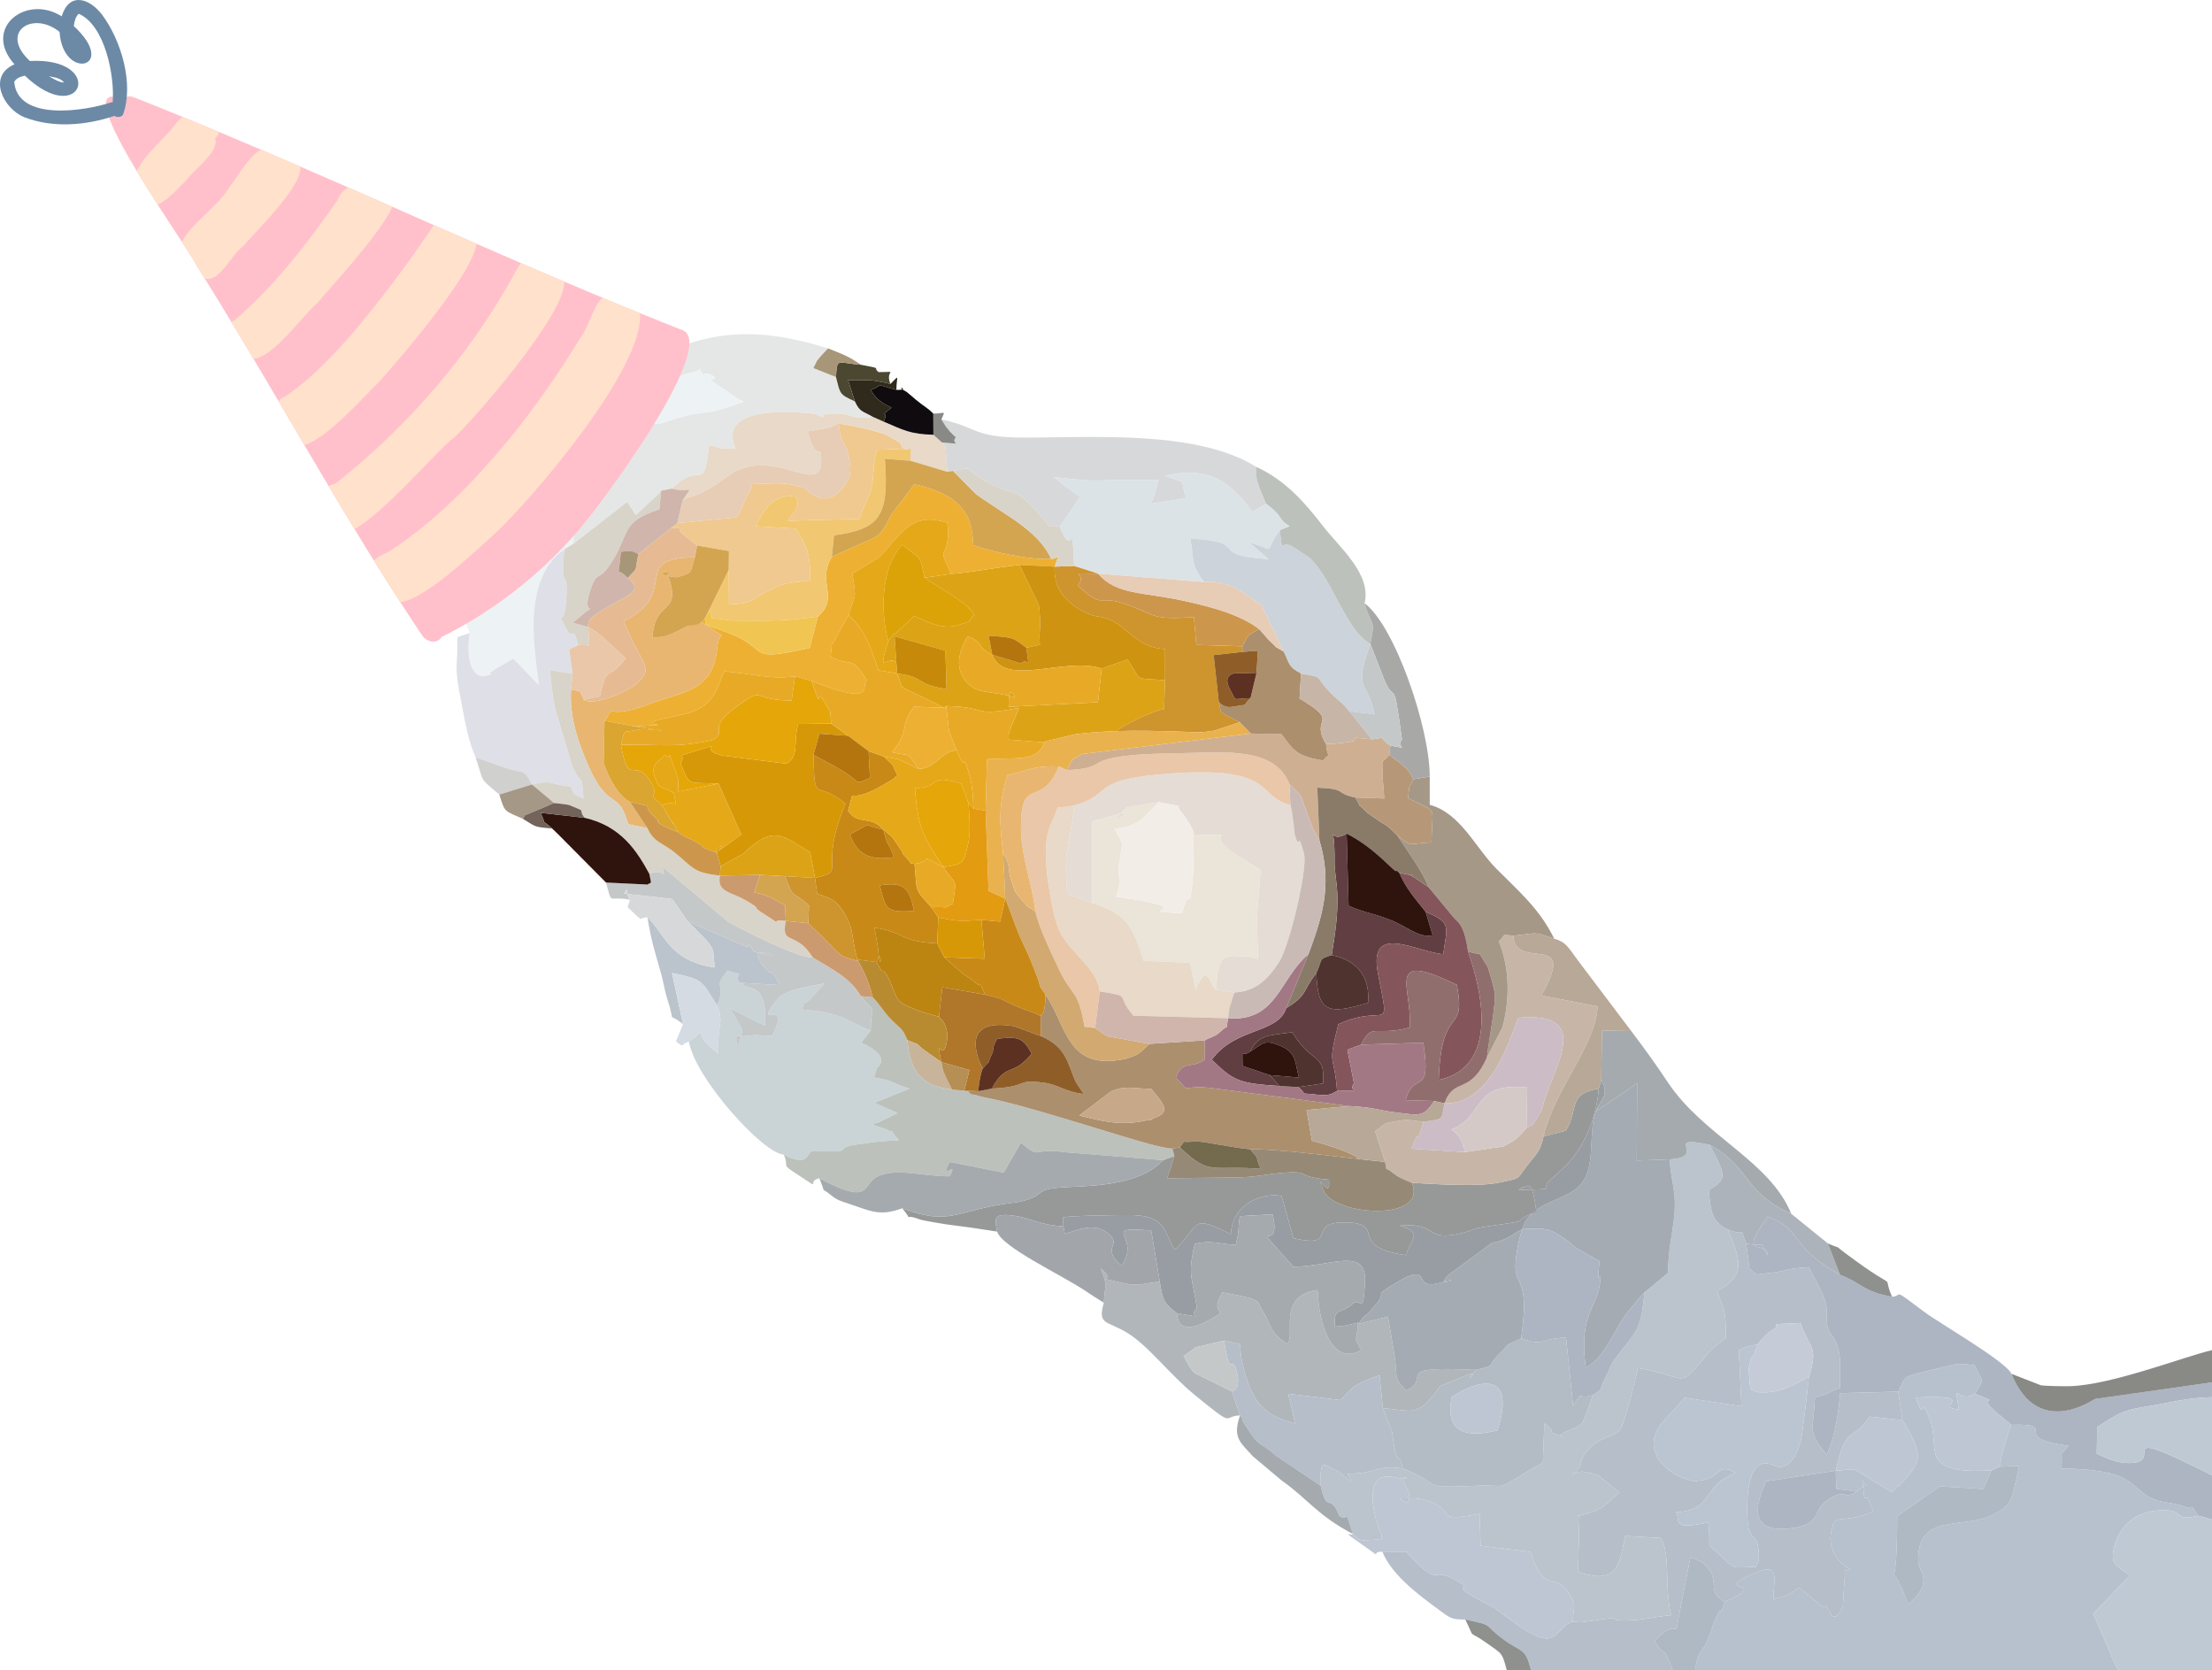 <?xml version="1.0" encoding="UTF-8"?> <!-- Creator: CorelDRAW --> <svg xmlns="http://www.w3.org/2000/svg" xmlns:xlink="http://www.w3.org/1999/xlink" xmlns:xodm="http://www.corel.com/coreldraw/odm/2003" xml:space="preserve" width="131.661mm" height="99.391mm" style="shape-rendering:geometricPrecision; text-rendering:geometricPrecision; image-rendering:optimizeQuality; fill-rule:evenodd; clip-rule:evenodd" viewBox="0 0 40595.03 30645.23"> <defs> <style type="text/css"> <![CDATA[ .fil82 {fill:#0F0B0E} .fil65 {fill:#2E140D} .fil88 {fill:#2F2A1B} .fil90 {fill:#4C4731} .fil78 {fill:#4F332F} .fil85 {fill:#5D3122} .fil32 {fill:#613E41} .fil91 {fill:#73635A} .fil84 {fill:#746A4D} .fil35 {fill:#84565B} .fil63 {fill:#898A86} .fil51 {fill:#8A7B69} .fil70 {fill:#8F5E28} .fil86 {fill:#8F918F} .fil45 {fill:#916E6E} .fil48 {fill:#968A77} .fil4 {fill:#969998} .fil13 {fill:#989DA3} .fil44 {fill:#A2A6AB} .fil37 {fill:#A37885} .fil28 {fill:#A4AAAD} .fil12 {fill:#A4ABB3} .fil31 {fill:#A69887} .fil92 {fill:#A89678} .fil67 {fill:#A8A9A7} .fil10 {fill:#AC8F6D} .fil62 {fill:#ACB3BB} .fil3 {fill:#ADB5C2} .fil54 {fill:#AEB9C4} .fil61 {fill:#B0762A} .fil7 {fill:#B1B6BB} .fil14 {fill:#B3BBC4} .fil83 {fill:#B4750F} .fil93 {fill:#B58F53} .fil1 {fill:#B5BEC9} .fil73 {fill:#B69878} .fil0 {fill:#B6C1CD} .fil53 {fill:#B7A897} .fil74 {fill:#B98B31} .fil19 {fill:#BAC5D1} .fil2 {fill:#BBC3CC} .fil60 {fill:#BC8512} .fil8 {fill:#BCC1BB} .fil25 {fill:#BDC6D2} .fil17 {fill:#BEC9D4} .fil39 {fill:#C5C8C9} .fil71 {fill:#C5CBD7} .fil81 {fill:#C78909} .fil79 {fill:#C7A888} .fil89 {fill:#C7B49A} .fil23 {fill:#C7B6A7} .fil33 {fill:#C88916} .fil57 {fill:#C9BAB6} .fil5 {fill:#CAD3D6} .fil80 {fill:#CB9A6E} .fil49 {fill:#CBBCC6} .fil66 {fill:#CC974D} .fil24 {fill:#CCD3DA} .fil42 {fill:#CE9310} .fil36 {fill:#CE942D} .fil40 {fill:#CFAF92} .fil69 {fill:#CFB5AB} .fil87 {fill:#D0D0CF} .fil58 {fill:#D1A971} .fil50 {fill:#D3A551} .fil77 {fill:#D4DBE2} .fil72 {fill:#D5C9C7} .fil29 {fill:#D79808} .fil18 {fill:#D7D8D9} .fil38 {fill:#D9D4C9} .fil76 {fill:#DAA530} .fil64 {fill:#DBA308} .fil16 {fill:#DCA316} .fil15 {fill:#DCE3E7} .fil22 {fill:#DFDFE7} .fil68 {fill:#E39B11} .fil41 {fill:#E5A609} .fil55 {fill:#E5A818} .fil11 {fill:#E5DCD6} .fil6 {fill:#E5E7E7} .fil59 {fill:#E6BB94} .fil56 {fill:#E7CCB6} .fil46 {fill:#E8AA26} .fil34 {fill:#E8B670} .fil26 {fill:#E8D9C8} .fil52 {fill:#E9B24F} .fil30 {fill:#E9C7A8} .fil21 {fill:#EAE4D9} .fil20 {fill:#EDB032} .fil9 {fill:#EDF2F5} .fil27 {fill:#F0C990} .fil75 {fill:#F1C552} .fil43 {fill:#F2C771} .fil47 {fill:#F3EDE7} .fil96 {fill:#6C8AA6;fill-rule:nonzero} .fil94 {fill:pink;fill-rule:nonzero} .fil95 {fill:#FFE1CC;fill-rule:nonzero} ]]> </style> </defs> <g id="Слой_x0020_1">  <path class="fil0" d="M34838.57 25534.14l74.8 520.98c367.1,613.45 376.56,727.04 25.01,1114.12 -207.14,228.04 -39.56,-9.87 -216.85,212.69l-395.16 -243.73c-391.52,-253.2 -266.06,-166.71 -635.56,-155.21l8.88 332.9 370.4 51.68c235.19,-195.54 204.33,-44.52 108.75,-203.13 76.47,678.05 0.31,-7.62 200.32,569.85 -613.48,261.8 -715.08,-25.19 -779.89,413.96 -35.49,240.65 86.79,504.64 362.04,647.55 -183.33,69.93 -74.06,-144.85 -112.57,217.06l-28.34 457.59c-103.72,245.62 -155.31,175.16 -185.37,195.39 -283.51,-448.06 7.12,-31.91 -257.7,-242.75 -622.98,-496.07 -120.77,-229.58 -829.87,-83.53 -8.6,-373.97 158.23,-705.09 -392.84,-457.68 -779.24,349.86 390.9,112.14 -501.07,508.87 -136.9,405.15 -14.74,-45.82 -173.84,323.87 -67.93,157.83 -66.85,196.65 -119.11,325.97 -139.27,344.71 -174.79,164.25 -254.46,604.63l7782.37 0c-25.56,-25.62 -64.01,-87.84 -72.86,-108.62l-398.24 -926.44 672.13 -705.06c-231.52,-174.85 -395.77,-183.73 -272.78,-580.12 114.67,-369.59 410.14,-590.14 810.57,-612.77 520.18,-29.38 214.81,216.79 713.97,97.89 -201.43,-276.54 37.03,-61.6 -305.28,-183.46 -129.5,-46.13 -318.57,-59.97 -402.15,-83.83 -605.65,-173.07 -293.31,-585.02 -1802.83,-597.88 33.73,-423.31 -70.82,-152.72 128.76,-418.43 -1135.45,-143.28 -112.32,-412.39 -1051.07,-384.21 -115.59,370.55 -142.82,385.01 -211.05,768.36l358.06 -12.92c-140.48,658.1 -147.97,710.11 -439.15,874.27 -554.72,312.71 -1440.98,-49.43 -1413.29,879.94 5.61,188.67 305.71,362.66 -182.9,787.1 -446.58,-1217.16 -202.51,331.79 -202.51,-1621.54l779.21 -546.24 799.47 49.24 149.02 -341.01c-1381.13,74.03 -917.07,-401.94 -1130.34,-942.32 -201.83,-511.36 -64.87,139.03 -258.13,-394.82 1230.08,-55.87 291.71,176.58 791.36,218.05 -88.74,-607.16 -43.51,-74.68 295.69,-290.14 190.55,-310.21 133.23,-188.36 -2.59,-518.55 -49.98,-11.5 -255.67,-29.94 -312.83,-26.67l-244.2 51.03c-806.87,213.49 -682.98,108.22 -845.96,458.05z"></path> <path class="fil1" d="M32257.42 24664.06c86.79,-106.77 177.35,-209.42 256.13,-253.6 259.03,-145.22 -217.9,-99.93 531.84,-136.65 133.38,439.96 346.35,401.41 153.55,984.47 -9.8,99.04 -116.33,1039.01 -146.52,1156.82 -168.96,660.04 -486.08,475.48 -486.17,475.48 -34.38,0.89 -507.94,-318.41 -501.78,820.03 3.76,690.13 181.76,305.83 211.39,773.48 13.07,206.58 -8.42,157.34 -55.22,264.67 -425.99,8.05 -369.19,61.76 -628.16,-191.07 -330.56,-322.73 -174.92,-41.13 -241.36,-625.14 -739.93,163.78 -485.59,-65.58 -597.67,-184.04 568.93,-35.77 512.57,-308.27 820.4,-573 29.17,-25.07 238.46,-137.7 267.2,-156.94 -358.74,-194.43 -209.91,116.06 -712.21,154.84 -262.11,20.26 -1269.73,-489.66 -487.22,-1217.96l273.92 -309.96 1044.71 155.83 -48.1 -1028.46c154.6,-71.25 89.48,-46.65 345.27,-108.78zm-3390.52 5088.8c-358.62,94.63 -227.92,645.43 -1099.04,0.89l-353.44 -257.05c-1053.78,-544.36 -236.86,-243.89 -704.75,-507.97 -482.6,-272.38 -244.1,196.22 -905.75,-518.12l-435.05 0c167.58,411.62 619.9,759.45 1018.88,1051.5 229.77,168.19 240.1,194.34 503.75,192.27 550.55,120.5 303.4,65.58 681.59,351.47 354.58,268.03 417.29,147.13 523.51,579.38l2600.88 0c-218.64,-576.88 -125.58,-160.3 -333.4,-543.8 522.74,-516.64 330.07,152.72 480.07,-620.05l180.16 -910.22c39.96,22.14 191.38,74.12 231.31,108.5 372.31,320.29 17.54,504.43 397.93,711.1 891.97,-396.73 -278.18,-159.01 501.07,-508.87 551.08,-247.4 384.24,83.71 392.84,457.68 709.1,-146.06 206.89,-412.55 829.87,83.53 264.82,210.84 -25.81,-205.32 257.7,242.75 30.06,-20.23 81.65,50.23 185.37,-195.39l28.34 -457.59c38.51,-361.92 -70.76,-147.13 112.57,-217.06 -275.25,-142.91 -397.53,-406.9 -362.04,-647.55 64.81,-439.15 166.41,-152.16 779.89,-413.96 -200.01,-577.47 -123.86,108.19 -200.32,-569.85 95.58,158.6 126.45,7.58 -108.75,203.13 -269.67,164.96 -148.49,-44.18 -435.11,96.2 -397.78,194.77 -174.45,474.61 -668.71,561.72 -1101.14,194.06 -599.52,-707.74 -554.62,-846.15l1279.17 -196.34c192.95,-868.6 280.98,-495.46 618.97,-990.51l603.59 62.65 -74.8 -520.98 -1066.88 27.87c-32.65,400.58 -108.32,839.09 -245.95,1127.75 -367.68,-431.01 -244.66,-435.02 -218.05,-1047.4 321.4,-92.62 199.89,-76.37 462.34,-177.38 -12.18,-355.57 41.35,-571.74 -84.14,-859.44l-80.63 -122.5c-7.46,-14.55 -28.64,-38.76 -34.87,-52.85 -116.92,-264.52 53.74,-309.69 -151.79,-749.18 -65.67,-140.38 -164.06,-299.54 -219.65,-430.8 -426.57,22.2 -445.2,81 -705.4,104.77 -345.18,31.51 -201.59,62.31 -386.03,-72.67l-60.8 -467.12c-162.3,-382.45 64.13,-88.68 -341.48,-259.58 252.28,579.72 335.77,859.01 -193.32,1129.1 149.29,441.56 155.37,281.97 161.32,866.41 -78.32,47.45 -285.73,231.74 -288.32,234.82 -628.62,743.63 -336.54,486.42 -1323.41,313.17 -46.87,174.85 -231.77,1020.29 -337.65,1138.94 -112.14,125.61 -353.32,139.46 -514.17,293.9 -314.9,302.41 -78.56,307.1 -357.45,523.7 84.98,-40.27 161.16,-109.12 489.91,23.19l378.63 303.64c-319.37,273.37 -285.91,314.5 -762.87,434.5l28.21 27.97c0.09,2.56 -0.52,24.39 -0.86,27.87l-22.97 908.25c-0.49,-12.7 -8.94,38.51 -4.38,57.01 775.42,272.84 763.42,-200.08 870.14,-657.08l652.49 37.55c185.46,323.38 57.29,864.83 187.59,1416.4 -155.27,12.46 -551.82,83.43 -654.46,89.48 -732.93,43.23 25.99,-118.21 -948.88,36.57 -14.24,2.25 -54.45,3.42 -65.98,4.78l-131.87 -12.92z"></path> <path class="fil2" d="M30641.93 21272.04c18.56,396.39 139.58,602.91 78.32,1096.11 -49.09,394.97 -86.39,445.88 -112.39,990.29l-427.99 355.07c-64.56,677.86 -133.29,696.05 -434.13,1081.47 -234.61,300.59 -141.55,206.37 -288.57,493.27 -161.16,314.47 26.3,132.34 -223.14,309.53 -222.43,580.68 -141.95,525.05 -419.17,638.3 -7.43,3.05 -35.74,13.38 -43.29,16.37 -391.49,153.95 190.86,180.71 -220.61,61.23 -150.06,-43.6 18.62,-42.7 -208.62,-200.2l-27.97 725.19c-34.16,18.28 -225.82,122.19 -289.15,161.38 -585.52,362.29 -327.66,237.44 -911.24,260.17 -1139.43,44.4 -549.07,9.4 -1372.71,-317.49 -506.68,-69.04 -419.91,89.01 -1018.23,97.46 233.93,349.8 -123.86,-39.59 -170.54,-54.3 -245.15,-77.21 -332.35,-300.19 -313.94,276.29 114.33,527.52 168.35,107.36 345.11,559.5 213.15,104.15 73.04,-200.38 240.87,321.56 176.27,186.48 198.19,90.77 543.8,108.75 -11.9,-41.22 -20.94,-140.88 -26.42,-125.92 -12.52,34.01 -460.24,-1180.59 246.39,-1021.28 469.37,105.79 16.77,-145.1 214.1,171.03 123.61,197.98 56.24,407.15 -107.27,215.95 160.42,0 292.97,-15.08 449.3,27.87 646.35,177.54 100.05,431.91 1008.73,255.88l18.93 586.26 914.6 112.85c55.72,117.94 48.07,183.92 129.71,321.03 212.69,357.11 360.1,114.11 558.66,412.05 182.13,273.27 91.45,239.85 91.82,545.13l131.87 12.92c11.53,-1.36 51.74,-2.53 65.98,-4.78 974.88,-154.78 215.95,6.66 948.88,-36.57 102.64,-6.04 499.19,-77.02 654.46,-89.48 -130.3,-551.57 -2.13,-1093.03 -187.59,-1416.4l-652.49 -37.55c-106.71,457.01 -94.72,929.92 -870.14,657.08 -4.56,-18.5 3.88,-69.71 4.38,-57.01l22.97 -908.25c0.34,-3.48 0.96,-25.31 0.86,-27.87l-28.21 -27.97c476.96,-120 443.5,-161.13 762.87,-434.5l-378.63 -303.64c-328.74,-132.3 -404.93,-63.45 -489.91,-23.19 278.88,-216.6 42.55,-221.29 357.45,-523.7 160.86,-154.44 402.03,-168.29 514.17,-293.9 105.88,-118.65 290.79,-964.09 337.65,-1138.94 986.87,173.25 694.79,430.46 1323.41,-313.17 2.59,-3.08 210,-187.37 288.32,-234.82 -5.95,-584.44 -12.02,-424.85 -161.32,-866.41 529.09,-270.1 445.6,-549.38 193.32,-1129.1 -291.03,-131.9 -317.27,-354.67 -344.25,-719.8 362.44,-210.13 299.45,-286.22 16.59,-830.3 -901.68,-196.16 -3.55,218.3 -735.64,266.52z"></path> <path class="fil3" d="M32046.71 22815.2l60.8 467.12c184.44,134.99 40.85,104.18 386.03,72.67 260.2,-23.77 278.82,-82.57 705.4,-104.77 55.59,131.26 153.98,290.42 219.65,430.8 205.53,439.49 34.87,484.66 151.79,749.18 6.23,14.09 27.41,38.29 34.87,52.85l80.63 122.5c125.49,287.7 71.96,503.87 84.14,859.44 -262.45,101.01 -140.94,84.76 -462.34,177.38 -26.61,612.37 -149.63,616.38 218.05,1047.4 137.64,-288.66 213.3,-727.16 245.95,-1127.75l1066.88 -27.87c162.98,-349.83 39.1,-244.57 845.96,-458.05l244.2 -51.03c57.16,-3.27 262.85,15.17 312.83,26.67 135.82,330.19 193.14,208.34 2.59,518.55 563.87,237.14 20.81,-10.95 333.03,293.04 89.85,87.47 289.27,230.35 331.55,278.98 938.74,-28.18 -84.39,240.93 1051.07,384.21 -199.58,265.72 -95.03,-4.87 -128.76,418.43 1509.52,12.86 1197.18,424.82 1802.83,597.88 83.59,23.86 272.66,37.71 402.15,83.83 342.31,121.85 103.85,-93.08 305.28,183.46l253.72 69.37 0 -811.22c-1921.63,-963.87 -853.98,-251.66 -1478.53,-225.48 -268.52,11.25 -446.09,-86.86 -637.13,-170.32l8.51 -487.28c388.31,-253.2 472.18,-310.36 901.74,-377.49 412.85,-64.5 757.13,-165.36 1205.41,-171.86l0 -271.95 -2146.68 304.35c-31.54,9.31 -1048.01,741.22 -1533.26,-460.92 -104,-229.77 -1316.41,-923.45 -1602.48,-1138.26 -615.52,-462.16 -377.43,-289.24 -590.51,-276.14 -536.65,-93.61 -548.33,-251.54 -954.74,-402.25 -133.2,-77.7 -319.95,-198.07 -409.8,-270.13 -520.34,-417.26 -368.55,-590.24 -919.38,-799.04 -581.94,835.17 3.05,392.16 0,711.19 -187.59,-321.03 0.83,-131.07 -391.46,-217.5z"></path> <path class="fil4" d="M28326.62 20849.69c-56.79,265.04 -121.82,314.65 -278.45,508.07 -228.66,282.37 -92.44,247.22 -525.89,339.04 -397.1,84.14 -1184.39,29.11 -1611.58,5.67 297.51,723.62 -1422.39,599.45 -1614.82,151.57 -202.3,-470.76 139.06,239.82 94.16,-209.79 -643.82,-53.4 -306.88,-172.23 -869.12,-124.1 -340.3,29.11 -451.3,79.21 -869.71,84.42l-1235.94 13.72c75.6,-168.13 91.23,-287.61 136.81,-409.62l-207.81 77.95c-407.3,442.73 -1198.72,467.86 -1743.48,493.79 -702.01,33.42 -328.06,131.69 -876.12,268.31 -12.09,2.99 -243.3,33.58 -280.27,39.19 -917.77,139.49 -1030.13,404 -1884.94,81.74 246.32,301.73 -44.25,67.09 325.69,205.66 55.35,20.75 457.62,85.81 462.06,86.36 431.04,54.39 587.03,77.88 951.84,135.45 -46.77,-252.37 -81.8,-356.8 379.55,-280.21 204.95,34.01 438.54,166 837.21,182.53l-9.13 -164.12c165.05,-30.93 1115.88,-46.34 1294.58,-40.14 643.14,22.32 568.19,377.58 761.05,633.99 492.65,-478.4 267.11,-655.39 1026.43,-284.46 31.26,-601.24 634.79,-765.18 931.77,-700.65l217 775.42c881.21,198.5 186.29,-316.99 985.48,-289.8 732.71,24.97 -10.39,442.33 1080.36,601.95 105.02,-342.09 311.91,-398.36 -108.75,-543.8 734.5,-61.73 425.28,317.89 1155.68,131.04 297.29,-76.06 58.8,-62.75 594.52,-138.5 708.88,-100.24 216.88,-36.85 751.21,-249.19 -88.06,-672.16 -163.11,-428.49 -255.67,-449.11l-70.05 53.22c873.62,-36.01 284.46,35.46 632.82,-230.82 18.62,-14.24 39.47,-36.81 56.95,-51.71l226.81 -216.48c300.9,-333.24 519.54,-859.9 552.22,-1362.51 -579.2,98.97 -358.93,366.08 -600.38,771.9l-412.11 104.03z"></path> <path class="fil5" d="M13159.85 18447.52c139.09,323.25 -6.38,358.65 27.56,886.32 -102.58,-86.52 -343.97,-253.29 -315.91,-405.79l-227.33 189.35c122.28,682.12 1372.62,2057.33 1740.12,2066.39 446.77,245.86 450.41,-41.62 493.11,-51.18 223.05,-49.98 -139.89,-20.13 176.77,-9 675.46,23.74 203.41,-58.12 658.53,-122.1 280.21,-39.4 440.29,-71.19 787.57,-74.52 -301.02,-339.41 69.25,-43.35 -256.96,-217.65 -11.16,-5.95 -197.39,-58.4 -231.74,-69.87 23.43,-12.89 62.99,-51.06 74.65,-29.41l386.8 -188.11 -427.44 -186.66 555.27 -224.12c20.63,-8.57 59.35,-21.43 85.07,-39.13 -353.81,-103.88 -214.69,-128.6 -645.06,-202.63 7.21,-35.46 53.19,-158.6 55.28,-181.79 0.03,-0.22 301.89,-190.12 -293.65,-457.31 25.81,-24.39 121.61,-161.04 177.17,-219.62 -458.42,-165.33 -419.64,-311.84 -1267.02,-389.48 121.33,-277.4 -21.86,11.62 185.15,-223.05l231.83 -255.27c-278.82,61.45 -719.33,106.13 -869.4,297.69 -475.11,606.45 295.66,-77.85 -90.86,667.53l-292.42 -16.43c-82.45,2.81 -183.33,30.31 -363.24,16.99 2.99,1.48 -22.82,465.82 103.66,-67.19 1.66,-7 6.81,-37.89 6.32,-46.59l-230.29 -399.01 646.78 326.68c49.18,-862.61 -349.37,-629.86 -392.57,-751.95 -15.29,-43.17 -63.3,-25.44 -93.82,-40.51 -60.56,-280.43 171.62,-84.48 -199.15,-223.17 -260.63,323.75 -75.57,203.28 -147.23,515.03 -2.71,11.69 -20.04,77.33 -22.17,63.3 -2.16,-14.09 -10.67,45.36 -25.38,62.28z"></path> <path class="fil6" d="M11121.54 7398.22c146.76,186.48 371.11,-322.64 47.7,440.45l156.2 -239.17c172.57,-197.79 71.38,-122.75 271.89,-227.7 389.61,-203.96 145.07,116.61 492.71,-246.14 177.2,-184.94 -346.66,187.56 107.85,-120.25l423.83 -152.68c362.81,-52.11 99.78,-180.68 355.53,106.5 480.99,23.68 -417.79,-288.9 132.06,64.81l455.56 307.53c16.8,9.8 53.9,23.46 78.44,39.4 -850.96,313.14 -586.23,113.43 -1244.36,309.93 -501.56,149.76 -114.17,98.02 -712.86,37.09 -4.38,35.95 -26.95,156.6 -33.3,180.5 -5.15,19.33 -13.94,62.07 -20.81,85.41l-266 507.11c-121.64,95.03 -572.17,289.95 -794.72,4.47l-49.36 1482.6 987.83 -771.23 158.3 242.96 412.48 -382.85c11.84,-13.01 36.07,-42.36 53.5,-64.07l195.39 -38.26c539.98,-541.8 581.85,136.28 683.57,-799.5 269.17,62.65 98.36,69.74 485.13,61.97 -391.52,-893.29 1458.18,-633.4 1475.11,-627.48 321.99,157.96 -89.48,-20.04 359.67,-11.19 392.07,7.74 193.97,104.59 690.47,62.19 -191.32,-113.25 -240.65,-82.11 -334.48,-286.75 -291.22,-129.47 -267.17,-139.15 -346.38,-445.47l-415.23 -164.65c99.53,-189.75 26.18,-83.68 137.98,-220.92 21.64,-26.58 115.93,-123.09 131.38,-140.69 -1244.33,-388.68 -2265.3,-391.02 -3422.49,326.43 -436.66,270.71 -337.84,437.98 -652.58,679.65z"></path> <path class="fil7" d="M20256.71 23902.21c-114.79,414.46 47.42,321.65 426.85,550.34 390.53,235.38 778.5,764.9 1248.09,1146.77 757.23,615.77 490.98,382.82 826.51,369.84l-150.59 -439.77 -686.9 -339.53c-106.99,-109.36 -129.04,-202.94 -198.9,-308.82l152.87 -108.07c18.84,-14.12 47.45,-36.35 67.52,-51.68l521.79 -123.55 295.04 66.32c13.5,285.79 42.58,351.03 80.69,496.07 182.38,693.87 477.48,833.72 930.54,960.14l-129.28 -547.81 963.84 116.18c258.07,-299.73 330.28,-315.48 713.91,-454.66l58.61 601.3c510.96,49.33 573.8,114.45 822.75,-112.54 18.62,-16.99 34.84,-45.76 52.14,-64.04 335.31,-354.05 -92.78,-100.3 602.48,-401.78 427.44,-185.37 -107.7,230.82 234.67,-121.67 -1623.05,-79.12 -771.84,146.33 -1285.4,379.09 -237.75,-262.23 -147.63,-178.71 -209.05,-628.81l-122.56 -727.75 -537.94 132.46 -11.59 -23.49c-19.83,403.85 -97.19,197.39 54.88,505.54 -559.53,318.91 -777.64,-562.64 -791.3,-1037.87 -0.89,-31.11 -3.33,-45.45 -13.81,-64.9 -741.1,114.21 -394.01,802.21 -543.8,985.95 -334.57,-189.96 -293.25,-367.62 -467.03,-619.03 -106.44,-154.01 73.51,-185.28 -729.32,-323.65 -279.25,472.89 211.33,260.54 -256.28,515.84 -604.3,329.91 -568.9,-124.5 -576.73,-133.23 -252.61,-203 -257.09,-235.16 -314.28,-577.38 -289.55,20.26 -374.07,93.58 -674.16,23.53 -640.18,-149.48 -57.66,15.14 -410.05,-264.27 135.63,358.25 81.21,228.97 55.81,624.95z"></path> <path class="fil8" d="M15979.65 18910.66c-55.56,58.58 -151.36,195.23 -177.17,219.62 595.54,267.2 293.68,457.1 293.65,457.31 -2.1,23.19 -48.07,146.33 -55.28,181.79 430.37,74.03 291.25,98.76 645.06,202.63 -25.71,17.7 -64.44,30.56 -85.07,39.13l-555.27 224.12 427.44 186.66 -386.8 188.11c-11.65,-21.64 -51.21,16.53 -74.65,29.41 34.35,11.47 220.58,63.92 231.74,69.87 326.21,174.3 -44.06,-121.76 256.96,217.65 -347.27,3.33 -507.36,35.12 -787.57,74.52 -455.13,63.98 16.93,145.84 -658.53,122.1 -316.65,-11.13 46.28,-40.98 -176.77,9 -42.7,9.56 -46.34,297.04 -493.11,51.18 113.84,273.46 -82.72,146.98 277.03,383.1 444.92,291.96 122.96,108.1 375.51,51.95 966.27,514.88 776.37,121.85 1057.48,-25.9 340.49,-178.99 865.73,-1.82 1335.22,-10.58 179.97,-325.5 -214.97,129.59 0,-261.99l990.2 195.33 314.9 -546.51c389.88,315.98 193.79,94.23 731.54,160.95 14.03,1.76 44.89,7.71 59.2,9.53l1818.9 146.95 207.81 -77.95 -37.86 -133.91c-356.06,-1.63 -2289.53,-699.48 -3337.98,-918.11 -191.1,-39.87 -109.8,-18.81 -288.66,-69.34 -25.65,-7.25 -76.96,3.55 -95.46,-36.17 -18.68,-40.11 -65.95,-21.61 -95.09,-39.81l-223.6 -18.25c-343.79,-55.22 -761.51,-127.53 -820.87,-907.72 -99.19,-244.23 -130.24,-200.54 -315.58,-399.16 -152.68,-163.63 -189.07,-254.62 -321.9,-389.76l-216.42 -19.33c312.92,414.52 189.78,-0.92 180.96,633.56z"></path> <path class="fil9" d="M11121.54 7398.22c-530.67,613.14 -1858.46,2263.33 -2133.64,2950.72 -198.72,496.35 -135.51,222.77 -331.3,545.03 -215.89,355.38 -196.9,313.73 -37.03,718.56 -45.54,284.96 -43.17,765.83 237.44,795.83 9.5,1.02 40.48,-5.3 50.32,-7.43 217.65,-46.99 -18.25,9.19 158.64,-109.92l353.41 -205.5 471.53 485.06c-42.15,-289.18 -74.21,-578.09 -90.96,-837.76 -41.22,-638.21 63.61,-1322.89 558.02,-1653.51l163.94 -101.22 49.36 -1482.6c222.55,285.48 673.08,90.56 794.72,-4.47l266 -507.11c6.88,-23.34 15.66,-66.08 20.81,-85.41 6.35,-23.9 28.92,-144.54 33.3,-180.5 598.68,60.93 211.3,112.66 712.86,-37.09 658.13,-196.5 393.4,3.21 1244.36,-309.93 -24.54,-15.94 -61.64,-29.6 -78.44,-39.4l-455.56 -307.53c-549.84,-353.72 348.94,-41.13 -132.06,-64.81 -255.76,-287.18 7.28,-158.6 -355.53,-106.5l-423.83 152.68c-454.51,307.81 69.34,-64.69 -107.85,120.25 -347.64,362.75 -103.11,42.18 -492.71,246.14 -200.51,104.96 -99.31,29.91 -271.89,227.7l-156.2 239.17c323.41,-763.09 99.07,-253.97 -47.7,-440.45z"></path> <path class="fil10" d="M21127.31 19977.64c178.46,229.12 394.08,414.55 76.8,527.27 -295.63,105.02 165.54,-20.29 -182.69,55.59 -491.32,107.08 -824.75,-3.36 -1216.27,-91.48l589.5 -447.23c277.93,-105.02 296.83,-54.27 732.65,-44.15zm-2028.32 -1335.22l5.55 368.02c466.26,196.16 492.03,509.92 631.06,825.95 13.75,31.3 128.27,196.81 154.01,235.81 -355.78,-40.02 -461.14,-171.68 -741.81,-207.97 -522.43,-67.56 -237.04,73.75 -946.08,109.89l-249.59 47.64 -255.08 -10.42c29.14,18.19 76.4,-0.31 95.09,39.81 18.5,39.71 69.81,28.92 95.46,36.17 178.86,50.54 97.56,29.48 288.66,69.34 1048.44,218.64 2981.92,916.48 3337.98,918.11l138.63 -24.3c128.23,-153.02 -3.92,-80.57 244.2,-103.97 117.72,-11.1 272.07,21.83 372.12,38.79 235.38,39.84 436.93,76.43 676.72,103.38 406.07,-16.25 1461.76,116.92 1995.11,178.49 -127,-130.73 -663.09,-281.69 -864.12,-337.81l-99.19 -561.68 782.36 -73.69 -2557.84 -334.48c-557.06,-57.32 -323.99,136.56 -622.8,-190.12 117.26,-328.96 296.06,-153.95 526.26,-326.27l5.03 -355.81 -1017.33 65.86c-47.36,39.44 -155.55,163.45 -261.09,214.17l-165.6 57.29c-1095.96,242.69 -1080.54,-604.39 -1481.89,-1179.27 -1.23,144.36 1.17,150.09 -24.39,289.86 -2.44,13.35 -25.44,72.12 -27.6,59.66 -1.94,-11.01 -22.94,31.42 -33.79,47.54z"></path> <path class="fil11" d="M19712.91 14777.63c-78.32,780.2 -205.5,772.06 -126.45,1620.27l453.8 170.97 0 -1476.07c32.1,-21.86 88.8,-75.66 108.22,-43.04l329.73 -95.37c504.92,-189.81 -306.42,319.98 149.54,-82.91 15.29,-13.54 39.87,-43.35 53.87,-57.9l590.73 -97.74c597.73,136.68 211.7,-12.12 446.21,233.71 21.37,22.42 117.75,177.54 120.71,182.96 51.49,94.69 57.1,101.5 69.37,178.34 947.4,41.9 182.84,-88.58 657.91,293.16l564.77 358.86c-13.01,297.48 -47.67,573.31 -63.73,877.81l17.91 753.56c-36.04,-3.76 -135.54,-43.38 -162.74,-44.77 -19.09,-0.99 -53.56,-4.13 -76.16,-3.98 -26.73,0.22 -60.9,0.86 -90.03,2.53 -421.52,24.08 -39.71,-46.74 -323.62,46.74 -94.78,252.46 -97.28,173.87 -108.78,563.29l327.57 52.48c374.9,-17.73 597.67,-214.87 819.63,-554.04 191.2,-292.11 533.66,-1719.15 459.94,-1994.68 -132.24,-494.19 -71.32,4.35 -171.31,-356.06 -1.42,-5.12 -34.81,-393.71 -77.42,-532.42 -637.01,-165.91 -257.79,-706.63 -2124.08,-586.78 -1628.75,104.62 -1089.45,383.62 -1845.6,591.07z"></path> <path class="fil12" d="M29284.72 20393.67c-157.4,451.92 38.17,1097.9 -351.13,1412.09 -319.8,258.1 -844.11,260.69 -998.56,747.3 439.8,-23.28 499.89,-17.27 780.07,176.3 108.22,74.77 157.37,133.26 235.32,183.61l313.88 177.47c22.35,12.61 61.51,30.19 88.89,50.47 -65.27,639.26 66.08,13.54 4.75,435.82 -64.32,442.79 -385.84,534.67 -256.65,1514.36 318.97,-146.43 494.1,-619.87 725.93,-960.32l281.38 -344.37c17.33,-18.99 46.37,-49.76 71.25,-72.89l427.99 -355.07c25.99,-544.42 63.3,-595.32 112.39,-990.29 61.27,-493.2 -59.75,-699.72 -78.32,-1096.11l-603.52 20.5 6.54 -1413.85c-38.85,14.52 -72.8,47.67 -102.77,70.18l-657.45 444.8z"></path> <path class="fil13" d="M29339.11 19973.75c-32.68,502.61 -251.32,1029.27 -552.22,1362.51l-226.81 216.48c-17.48,14.89 -38.33,37.46 -56.95,51.71 -348.35,266.27 240.81,194.8 -632.82,230.82l70.05 -53.22c92.56,20.63 167.61,-223.05 255.67,449.11 -534.34,212.35 -42.33,148.95 -751.21,249.19 -535.72,75.76 -297.23,62.44 -594.52,138.5 -730.4,186.85 -421.18,-192.77 -1155.68,-131.04 420.65,145.44 213.76,201.71 108.75,543.8 -1090.75,-159.62 -347.64,-576.98 -1080.36,-601.95 -799.19,-27.19 -104.28,488.3 -985.48,289.8l-217 -775.42c-296.98,-64.53 -900.51,99.41 -931.77,700.65 -759.32,-370.92 -533.78,-193.94 -1026.43,284.46 -192.86,-256.41 -117.91,-611.66 -761.05,-633.99 -178.71,-6.2 -1129.54,9.22 -1294.58,40.14l9.13 164.12 26.73 139.67c240.4,-74.15 573.86,-231.89 827.99,23.31 207.72,208.62 -175.69,218.45 212.96,563.41 380.85,-555.95 -440.85,-719.98 543.8,-649.03l157.8 941.21c57.2,342.22 61.67,374.37 314.28,577.38 622.3,98.94 168.66,60.31 367.44,-84.39 -72.43,-553.33 -186.57,-588.48 -38.63,-1189.81 313.05,-70.11 429.32,2.68 748.72,20.44 79.76,-284.5 39.65,-392.44 81.77,-527.55l597.6 -32.68c185.24,815.19 -533.26,-71.62 381.22,961.74 701.42,-7.4 1354,-381.28 1313.36,296.3 -38.14,636.64 -77.61,251.04 -217.87,376.9 -245.68,220.49 -355.94,45.08 -334.72,421.46 129.59,5.24 307.19,-40.82 424.51,-71.04l11.59 23.49c110.72,-180.31 127.8,-140.69 181.95,-202.08 14.21,-16.09 39.28,-42.33 54.42,-59.91l97.03 -114.98c196.07,-242.07 -97.37,-102.58 319.37,-355.72 761.33,-462.43 271.85,157.56 869.34,-29.91 453.46,-142.29 -98.57,120.16 85.04,-87.94 4.47,-5.06 19.42,-29.17 24.85,-34.84l807.67 -594.27c99.71,-36.72 67.25,-1.08 252.77,-79.8 30.93,-13.1 295.84,-169.52 308.24,-177.75 154.44,-486.61 678.76,-489.2 998.56,-747.3 389.3,-314.19 193.72,-960.17 351.13,-1412.09 114.64,-256.35 252.12,-310.73 102.21,-579.26l-47.82 159.34z"></path> <path class="fil14" d="M26635.96 25642.36c96.26,-96.23 1275.1,-781.74 848.65,602.2 -1042.4,255.51 -856.54,-435.92 -848.65,-602.2zm1280.92 -1087.6c-377.21,186.42 -151.98,42.77 -406.81,290.08 -260.38,252.71 -3.95,182.78 -420.75,290.42 -342.37,352.48 192.77,-63.7 -234.67,121.67 -695.25,301.48 -267.17,47.73 -602.48,401.78 -17.3,18.28 -33.52,47.05 -52.14,64.04 -248.95,226.99 -311.78,161.87 -822.75,112.54l168.59 436.63c108.99,798.11 114.54,254.28 195.39,670.83 823.64,326.89 233.28,361.89 1372.71,317.49 583.58,-22.72 325.72,102.12 911.24,-260.17 63.33,-39.19 254.99,-143.1 289.15,-161.38l27.97 -725.19c227.24,157.49 58.55,156.6 208.62,200.2 411.47,119.48 -170.88,92.71 220.61,-61.23 7.55,-2.99 35.86,-13.32 43.29,-16.37 277.22,-113.25 196.75,-57.63 419.17,-638.3 -353.53,102.4 -134.19,-138.35 -364.97,193.75l-128.67 -1246.73c-460.12,2.34 -395.49,175.59 -823.52,9.96z"></path> <path class="fil15" d="M19448.85 9665.64c258.66,647.99 218.14,-275.09 264.05,718.62l439.37 141.25 1943.16 153.21c-263.68,-357.82 -166,-399.47 -253.05,-798.51 1165.86,67.15 257.67,303.86 1440.55,379.09l-357.91 -307.37c557.98,148.49 224.09,238.8 561.53,-221.57 316.16,-135.94 145.84,-8.42 1.17,-248.54 -61.11,-101.47 -232.14,-223.91 -252.74,-240.47 -139.21,96.29 -215.24,117.87 -258.78,144.54 -348.14,-494.19 -768.02,-861.16 -1594.68,-654.77 465.67,176.89 234.3,11.04 391.58,410.51l-645.8 97.28c-1.2,-12.52 90.99,-192.21 129.01,-436.38 -389.82,15.66 -578.46,-8.2 -996.86,10.7 -342.37,15.45 -545.77,-24.82 -923.54,-60.68 217.93,173.25 305.52,241.45 485.74,365.43l-372.8 547.66z"></path> <path class="fil16" d="M17455.65 10529.52l-490.52 70.76c409,269.42 822.01,475.35 909.33,685.97 -199,209.51 50.87,67.06 -247.06,169.4 -328.22,112.73 -565.91,-29.78 -850.4,-152.62l-245.86 232.17c-263.78,248.73 0.03,-63.76 -226.53,220.18 -214.32,687.17 -24.2,244.35 144.98,400.4l-31.7 -480.01 932.05 263.01 20.66 703.92c-588.39,-88.31 -396.97,-226.71 -902.91,-284 130.24,328.96 -56.05,174.3 661.18,526.16 29.88,14.68 68.67,35.98 93.73,48.56 26.21,13.1 66.82,31.26 97.65,51.24l44.34 -30.12c829.96,21.74 443.9,201.83 1338.89,33.05l-153.86 367.68c-17.14,50.35 -49.33,102.21 -36.17,215.46l647 49.89c20.63,-7.86 52.23,-44.86 61.05,-25.62l486.85 -118.71c256.5,-35.86 515.47,-51.71 773.72,-61.97 168.1,-119.02 603.77,-346.93 881.11,-405.58l18.9 -527.12c-614.66,-56.64 -389.02,50.81 -689.8,-379.83l-474.4 163.85 -68.08 618.63 -1632.7 84.7c-9.16,-25.75 -25.19,-445.97 108.75,-171 -436.53,-139.98 -683.75,-39.71 -895.33,-291.37 -211.95,-252.09 -138.72,-547.47 25.28,-832.64 306.57,107.64 172.17,212.56 454.51,340.24l-67.46 -348.14c465.21,22.2 455.87,42.33 692.63,219.13l248.48 -55.13c-20.63,-257.24 5.92,-181.85 6.69,-407.95 0.09,-32.78 -16.68,-282.34 -25.34,-313.36 -17.42,-62.47 -307,-636.92 -354.21,-743.51 -455.87,48.07 -948.3,147.97 -1255.46,164.28z"></path> <path class="fil17" d="M38888.52 30645.23l1706.51 0 0 -2765.75 -253.72 -69.37c-499.15,118.89 -193.79,-127.28 -713.97,-97.89 -400.43,22.63 -695.9,243.18 -810.57,612.77 -122.99,396.39 41.25,405.27 272.78,580.12l-672.13 705.06 398.24 926.44c8.85,20.78 47.3,83 72.86,108.62z"></path> <path class="fil18" d="M17286.57 8118.01c20.66,23.96 54.17,51.03 65.03,69.1l30.8 469.06 107.18 -17.24c433.33,-65.46 125.4,-85.9 583.79,179.23 558.2,322.79 486.76,59.05 940.34,548.73 374.37,404.16 119.66,237.57 435.15,298.74l372.8 -547.66c-180.22,-123.98 -267.82,-192.18 -485.74,-365.43 377.77,35.86 581.17,76.13 923.54,60.68 418.4,-18.9 607.04,4.96 996.86,-10.7 -38.02,244.17 -130.21,423.86 -129.01,436.38l645.8 -97.28c-157.28,-399.47 74.09,-233.62 -391.58,-410.51 826.66,-206.4 1246.55,160.58 1594.68,654.77 43.54,-26.67 119.57,-48.25 258.78,-144.54 -108.96,-270.74 -212.04,-442.42 -178.25,-674.04 -1108.48,-693.37 -3071.49,-531.38 -4327.22,-538.68 -871.89,-5.09 -823.92,-208.59 -1452.54,-331.39 126.2,196.75 36.17,68.73 155.03,219.81 13.94,17.73 82.32,82.42 109.4,106.47 -113.43,136.81 207.6,129.65 -254.83,94.5z"></path> <path class="fil19" d="M33198.94 25258.28c-256.65,137.61 -456.48,274.2 -779.92,287.79 -211.82,8.88 -195.64,-16.16 -282.46,-50.04 -11.16,-32.16 -22.08,-73.23 -25.1,-99l-18.75 -285.76c3.85,-31.76 13.26,-60.31 19.76,-90.77 58.95,-276.17 0.49,72.8 144.95,-356.43 -255.79,62.13 -190.67,37.52 -345.27,108.78l48.1 1028.46 -1044.71 -155.83 -273.92 309.96c-782.51,728.31 225.11,1238.22 487.22,1217.96 502.3,-38.79 353.47,-349.28 712.21,-154.84 -28.74,19.24 -238.03,131.87 -267.2,156.94 -307.84,264.73 -251.47,537.23 -820.4,573 112.08,118.46 -142.26,347.83 597.67,184.04 66.45,584.01 -89.2,302.41 241.36,625.14 258.97,252.83 202.17,199.12 628.16,191.07 46.8,-107.33 68.3,-58.09 55.22,-264.67 -29.63,-467.64 -207.63,-83.34 -211.39,-773.48 -6.17,-1138.45 467.4,-819.14 501.78,-820.03 0.09,0 317.21,184.57 486.17,-475.48 30.19,-117.81 136.71,-1057.79 146.52,-1156.82z"></path> <path class="fil20" d="M15265.84 10217.77c-285.42,469.99 150.22,744.31 -255.17,1094.76l-149.88 574.91c-1258.57,284.59 -656.59,12.55 -1576,-305.34 -525.95,-181.88 -255.57,-91.7 -356.21,-221.16 -107.27,82.23 -41.35,89.08 -296.83,119.39 232.73,-57.75 179.57,-122.1 410.51,43.35 336.54,241.05 153.79,-0.99 121.3,354.42 -72.33,791.05 -590.39,805.85 -1191.08,1018.26 -33.58,11.87 -126.11,50.87 -160.67,62.13 -817.6,266.21 -446.68,-119.79 -717.3,267.17l552.65 102.55c946.76,-55.72 -29.72,9.43 471.16,-131.07 14.98,-4.19 457.25,-95.98 521.35,-115.69 536.09,-164.68 536.19,-568.16 657.05,-763.55 453.71,33.7 835.08,157.16 1294.18,90.43l302.47 84.33c1224.25,482.07 891.54,90.31 1012.99,-10.05 -303.52,-492.37 -263.65,-221.57 -664.67,-435.02 59.35,-396.76 -44.55,-55.62 142.85,-425.22l189.19 -338.7c110.81,-393.15 157.56,-235.59 67.49,-758.71l497.03 -298.8c399.19,-422.1 586.5,-850.68 1246.58,-633.99l17.17 176.18c-1.05,21.64 -1.91,59.14 -4.44,82.14 -48.65,443.35 -195.79,127.86 58.09,679.03 307.16,-16.31 799.59,-116.21 1255.46,-164.28l644.01 31.67c105.05,-300.71 66.14,-131.29 -64.87,-143.99 -360.78,34.44 -1171.62,-145.41 -1425.69,-251.63 -37.68,-232.23 54.82,-882.78 -1087.57,-1113.56l-428.49 567.88c-246.82,491.32 -161.69,320.54 -1082.67,762.16z"></path> <path class="fil21" d="M20040.26 16568.87c719.24,218.51 759.6,521.08 948.11,1061.92l852.32 34.13 102.83 497.46c226.75,-542.35 223.08,-102.12 380.66,-4.32 11.5,-389.42 14,-310.83 108.78,-563.29 283.91,-93.49 -97.89,-22.66 323.62,-46.74 29.14,-1.66 63.3,-2.31 90.03,-2.53 22.6,-0.15 57.07,2.99 76.16,3.98 27.19,1.39 126.69,41.01 162.74,44.77l-17.91 -753.56c16.06,-304.51 50.72,-580.34 63.73,-877.81l-564.77 -358.86c-475.07,-381.74 289.49,-251.26 -657.91,-293.16 -14.83,260.17 3.61,641.63 -23.31,871.46 -76.9,656.06 -29.2,-17.61 -191.26,575.71 -1074.5,-54.24 550.92,-54.02 -1209.33,-304.57 160.61,-510.47 -24.3,-194.34 62.13,-657.48l49.24 -304.91c-5.89,-28.58 -49.02,-116.3 -55.53,-132.43 -5.92,-14.77 -36.51,-34.32 -41.56,-73.35 -5.33,-41.13 -36.07,-48.19 -45.73,-76.16 276.02,-40.18 340.61,-71.78 502.95,-178.55l316.1 -314.74 -590.73 97.74c-14,14.55 -38.57,44.37 -53.87,57.9 -455.96,402.89 355.38,-106.9 -149.54,82.91l-329.73 95.37c-19.42,-32.62 -76.13,21.18 -108.22,43.04l0 1476.07z"></path> <path class="fil22" d="M8619.57 11612.53c-326.55,136.74 -190.86,-66.57 -237.17,540.38 -17.67,231.43 41.44,511.7 78.41,706.14 77.21,405.82 134.34,737.31 268.06,1037.96l506.49 176.49c391.3,134.71 363.4,5.86 526.5,319.52 395.25,-84.73 279.1,-12.39 707.12,37.77 114.88,189.41 -28.3,99.87 238.52,215.31 -35.33,-508.68 -21.27,-182.9 -202.7,-579.01l-294.61 -984.53c-58.06,-203.07 -90.49,-505.01 -118.37,-788.98l416.52 69.31 -62.16 -450.19 162 -73.6c-99.25,-441.62 -87.57,-20.2 -233.41,-334.6 -199.52,-430.09 -32.19,103.07 12.3,-447.08 58.55,-723.83 -115.69,-120.13 -29.14,-978.11 -494.41,330.62 -599.24,1015.3 -558.02,1653.51 16.74,259.68 48.81,548.58 90.96,837.76l-471.53 -485.06 -353.41 205.5c-176.89,119.11 59.01,62.93 -158.64,109.92 -9.84,2.13 -40.82,8.45 -50.32,7.43 -280.61,-30 -282.99,-510.87 -237.44,-795.83z"></path> <path class="fil12" d="M24934.38 24290.24l537.94 -132.46 122.56 727.75c61.42,450.1 -28.71,366.57 209.05,628.81 513.55,-232.76 -337.65,-458.21 1285.4,-379.09 416.8,-107.64 160.36,-37.71 420.75,-290.42 254.83,-247.31 29.6,-103.66 406.81,-290.08 200.51,-1416.1 -271.76,-732.99 -36.17,-1807.12l54.33 -194.59c-12.39,8.23 -277.31,164.65 -308.24,177.75 -185.52,78.72 -153.05,43.07 -252.77,79.8l-807.67 594.27c-5.43,5.67 -20.38,29.78 -24.85,34.84 -183.61,208.09 368.42,-54.36 -85.04,87.94 -597.48,187.46 -108.01,-432.52 -869.34,29.91 -416.74,253.14 -123.3,113.65 -319.37,355.72l-97.03 114.98c-15.14,17.57 -40.21,43.81 -54.42,59.91 -54.14,61.39 -71.22,21.77 -181.95,202.08z"></path> <path class="fil23" d="M27288.44 19401.65c-310.73,703.49 -600.6,346.13 -779.49,842.42 915.99,37.59 1250.77,-1392.14 1361.37,-1568.9 1339.82,-119.14 684.37,832.21 469.46,1530.06 -46.5,151.02 -23.74,145.87 -141.65,318.54 -122.13,178.8 29.2,41.9 -185.06,171.99 -112.39,140.32 -199.03,226.38 -420.9,338.48l-711.5 104.49 -976.17 -62.71c198.38,-521.23 44.09,86.79 221.38,-493.91 -149.08,-13.63 -265.6,-49.58 -438.69,-21.4 -357.23,58.18 -229.46,41.47 -452.54,196.07l183.39 562.09c57.47,226.62 -40.92,52.14 155.98,209.42 115.81,92.53 209.14,117.04 336.67,174.21 427.19,23.43 1214.48,78.47 1611.58,-5.67 433.45,-91.82 297.23,-56.67 525.89,-339.04 156.63,-193.42 221.66,-243.03 278.45,-508.07 224.37,-914.44 957.09,-1657.67 993.04,-2385.39l-1032.29 -199c691.24,-1219.94 -471.81,-421.64 -516.54,-1097.81 -254.8,-25.59 -115.41,-21.74 -265.6,100.48 201.68,484.02 208.06,1079.49 65.49,1585.43l-282.28 548.24z"></path> <path class="fil24" d="M22095.43 10678.72c415.35,-25.1 631.52,111.83 1061.64,432.8l397.84 840.97c108.56,204.67 70.3,278.48 322.08,405.92 449.58,83.68 224.37,27.78 525.52,338.64 207.32,213.95 170.17,121.54 360.31,352.67l465.45 57.69c-137.3,-650.08 -398.52,-407.77 -79.52,-1293.57 -453.28,-253.17 -686.53,-1171.9 -1114.09,-1578.65l-260.79 -171.89c-298.4,-220.86 -219.72,195.27 -287.33,-332.93 -337.44,460.37 -3.55,370.06 -561.53,221.57l357.91 307.37c-1182.88,-75.23 -274.69,-311.94 -1440.55,-379.09 87.04,399.04 -10.64,440.7 253.05,798.51z"></path> <path class="fil25" d="M24824.55 28143.26c4.01,57.57 -262.3,-106.19 147.57,179.48 468.6,326.61 143.62,141.62 396.76,147.87l435.05 0c661.64,714.34 423.15,245.74 905.75,518.12 467.89,264.08 -349.03,-36.38 704.75,507.97l353.44 257.05c871.12,644.53 740.42,93.73 1099.04,-0.89 -0.37,-305.28 90.31,-271.85 -91.82,-545.13 -198.56,-297.94 -345.98,-54.94 -558.66,-412.05 -81.65,-137.11 -74,-203.1 -129.71,-321.03l-914.6 -112.85 -18.93 -586.26c-908.68,176.03 -362.38,-78.35 -1008.73,-255.88 -156.32,-42.95 -288.87,-27.87 -449.3,-27.87 163.51,191.2 230.88,-17.98 107.27,-215.95 -197.33,-316.13 255.27,-65.24 -214.1,-171.03 -706.63,-159.31 -258.9,1055.29 -246.39,1021.28 5.49,-14.95 14.52,84.7 26.42,125.92 -345.61,-17.98 -367.53,77.73 -543.8,-108.75z"></path> <path class="fil26" d="M20182.21 18191.05c624.24,102.8 262.94,33.33 618.82,445.78l1739.01 45.48c3.3,-29.91 4.78,-104.31 8.39,-89.94 3.73,14.83 7.8,-70.79 13.26,-92.38 0.22,-0.8 82.45,-268.8 90.06,-289.46l-327.57 -52.48c-157.59,-97.8 -153.92,-538.04 -380.66,4.32l-102.83 -497.46 -852.32 -34.13c-188.51,-540.84 -228.87,-843.41 -948.11,-1061.92l-453.8 -170.97c-79.06,-848.22 48.13,-840.08 126.45,-1620.27 -445.2,96.38 -208.28,-103.23 -424.94,338.95 -195.54,399.07 -40.88,1199.4 40.61,1584.54 29.94,141.46 82.69,335.68 159.07,462.28 227.15,376.47 647.18,621.87 694.57,1027.66z"></path> <path class="fil27" d="M12431.14 9597.04l-113.8 87.1c268.52,2.53 88.37,20.38 191.87,98.88l285.14 226.38 583.7 101.38 -3.88 345.33 4.47 633.86c478.34,-25.84 336.67,-56.7 750.41,-265.41 344.84,-173.96 347.3,-111.43 742.64,-178.21 0.99,-494.65 -76.19,-647.89 -269.88,-947.77l-737.99 -44.18c170.17,-294.02 296.06,-596.71 738.54,-543.83 74.37,171.18 37.4,182.44 -143.37,444.86l1319.71 -35.12c62.34,-227.33 174.39,-405.05 209.2,-545.65 64.6,-260.91 14.92,-376.59 103.14,-722.23l492.96 -17.76c-174.39,-204.67 143.84,14.03 -236.3,-210.59 -121.11,-71.56 -160.27,-74.74 -304.35,-116.8 -208.86,-60.96 -454.23,-103.01 -650.95,-137.98 53,494.68 112.2,271.89 183.58,608.52 73.2,345.24 -3.76,422.1 -87.32,538.5 -345.3,480.99 -673.79,56.36 -716.34,40.61 -339.78,-125.64 -610.46,-83.87 -965.16,-75.39 -86.46,271.48 -34.41,85.38 -96.17,217.74 -9.53,20.41 -24.05,51.92 -33.92,72.49 -9.62,20.13 -25.07,51.43 -34.44,70.39 -107.42,217.99 -25.1,102.92 -126.79,249.9l-1084.7 104.99z"></path> <path class="fil28" d="M21599.39 24095.38c7.83,8.73 -27.56,463.14 576.73,133.23 467.61,-255.3 -22.97,-42.95 256.28,-515.84 802.83,138.38 622.89,169.64 729.32,323.65 173.77,251.41 132.46,429.07 467.03,619.03 149.79,-183.73 -197.3,-871.74 543.8,-985.95 10.48,19.46 12.92,33.79 13.81,64.9 13.66,475.23 231.77,1356.77 791.3,1037.87 -152.07,-308.14 -74.71,-101.69 -54.88,-505.54 -117.32,30.22 -294.92,76.28 -424.51,71.04 -21.21,-376.38 89.05,-200.97 334.72,-421.46 140.26,-125.86 179.73,259.74 217.87,-376.9 40.64,-677.59 -611.94,-303.7 -1313.36,-296.3 -914.48,-1033.37 -195.97,-146.55 -381.22,-961.74l-597.6 32.68c-42.12,135.11 -2,243.06 -81.77,527.55 -319.4,-17.76 -435.67,-90.56 -748.72,-20.44 -147.94,601.34 -33.79,636.49 38.63,1189.81 -198.78,144.7 254.87,183.33 -367.44,84.39z"></path> <path class="fil29" d="M13186.52 14377.88l415.75 932.45 -275.46 201.52c-502.92,368.73 159.22,-250.76 -173.03,132.61l70.73 247.93 432.03 -236.33c14.06,-12.24 30.77,-38.51 45.02,-51.34 501.84,-451.95 654.74,-281.35 1165.46,31.88l89.88 472.02c617,-142.2 38.66,-125.37 561.07,-1361.86 -559.13,-465.67 -566.59,47.02 -589.13,-895.3l108.96 -389.2 526.07 37.96 -311.26 -225.54 -603.43 9.16c-97.86,330.34 29.29,594.46 -217.46,728.12l-1177.73 -149.91c-15.82,-4.07 -44.8,-13.87 -59.94,-18.25 -392.87,-113.9 166.37,-239.94 -410.23,-69.5 -448.59,132.61 -166.78,45.88 -294.79,230.94 182.96,436.07 112.2,343.08 697.5,372.65z"></path> <path class="fil30" d="M19586.12 14129.98l-153.86 -67.25c-328.71,800.82 -698,129.56 -695.9,1133.91 1.11,524.75 208.52,1002.84 265.1,1530.8 76.47,319.8 266.15,701.27 422.47,1038.42 251.97,543.37 361.08,364.14 477.39,1072.86l196.65 23 84.24 -670.68c-47.39,-405.79 -467.43,-651.19 -694.57,-1027.66 -76.37,-126.6 -129.13,-320.82 -159.07,-462.28 -81.49,-385.13 -236.15,-1185.47 -40.61,-1584.54 216.66,-442.18 -20.26,-242.56 424.94,-338.95 756.15,-207.44 216.85,-486.45 1845.6,-591.07 1866.29,-119.85 1487.07,420.87 2124.08,586.78l-20.04 -387.54c-262.42,-671.73 -1163.98,-585.61 -1882.91,-569.15 -358,8.2 -854.6,11.07 -1199.99,62.34 -645.09,95.83 -288.53,213.89 -993.53,250.98z"></path> <path class="fil31" d="M25641.99 15327.32c170.14,263.38 450.13,630.66 578.06,952.18l456.7 553.42c57.63,73.2 193.48,100.24 264.67,621.44 311.41,115.56 126.57,-74.21 353.04,272.1 18.35,28.06 136.31,429.16 140.17,522.87 9.37,229 -113.62,848.99 -146.18,1152.32l282.28 -548.24c142.57,-505.94 136.19,-1101.42 -65.49,-1585.43 150.19,-122.22 10.79,-126.08 265.6,-100.48 474.7,-43.75 327.6,-85.25 752.05,55.5 -264.08,-544.26 -646.01,-864.9 -1062.53,-1285.18 -385.29,-388.77 -661.31,-1021.74 -1221.39,-1171.28l0 -518.76 -300.31 49.43c-113.56,240.9 -55.04,29.54 -98.51,347.55 575.28,293.1 437.27,101.01 431.66,810.57 -458.58,22.38 -330.31,103.44 -629.79,-127.99z"></path> <path class="fil28" d="M15036.84 21618.85c142.32,339.9 -3.98,128.11 221.87,316.22 113,94.13 200.11,109.46 382.39,172.54 361.67,125.21 522.65,204.98 918.36,62.04 854.81,322.27 967.17,57.75 1884.94,-81.74 36.97,-5.61 268.19,-36.2 280.27,-39.19 548.06,-136.62 174.11,-234.89 876.12,-268.31 544.76,-25.93 1336.18,-51.06 1743.48,-493.79l-1818.9 -146.95c-14.31,-1.82 -45.17,-7.77 -59.2,-9.53 -537.76,-66.72 -341.66,155.03 -731.54,-160.95l-314.9 546.51 -990.2 -195.33c-214.97,391.58 179.97,-63.52 0,261.99 -469.49,8.76 -994.73,-168.41 -1335.22,10.58 -281.1,147.75 -91.2,540.78 -1057.48,25.9z"></path> <path class="fil32" d="M24439.48 17523.61c498.63,100.98 707.37,432.65 666.58,877.11 -735.74,220.49 -921.87,176.98 -948.27,-546.11 -257.21,323.38 -152.04,400.15 -551.97,642.22 -153.52,475.29 -936.06,350.82 -1366.52,946.29 403.63,392.78 493.51,432.15 1241.58,483.49l-177.88 -200.51 -499.77 -168.47c1.02,-392.97 -32.62,-136.31 139.37,-262.85 155.09,-318.44 335.46,-289.83 773.26,-355.9 359.64,598.84 608.58,364.01 565.97,939.82l-454.88 67.19c213.61,171.89 -58.74,90.37 348.88,139.52 238.62,28.8 268.4,-25.1 362.5,-68.79 -53.83,-716.13 -183.76,-413.41 24.36,-1226.04 894.99,-403.88 952.52,246.73 725.84,-929.24 -182.44,-946.54 701.08,-395.71 1197.83,-354.12 71.35,-518.43 159.16,-574.82 -323.07,-776.74l128.85 428.73c-213.46,58.89 -450.59,-132.92 -687.05,-242.16 -315.64,-145.87 -555.8,-161.75 -855.21,-298.52l-35.92 -1323.32c-385.04,234.42 -210.65,-384.83 -221.97,550.83 -1.2,100.61 45.6,402.43 50.87,550.4 14,393.37 -41.19,742.03 -103.38,1127.19z"></path> <path class="fil1" d="M22607.57 25529.39l150.59 439.77c15.17,23.53 34.47,34.04 40.92,73.41 8.36,50.87 65.8,120.22 80.84,144.48 241.92,390.68 229.74,246.39 540.35,524.22l818.31 550.92c-18.41,-576.48 68.79,-353.5 313.94,-276.29 46.68,14.71 404.47,404.1 170.54,54.3 598.31,-8.45 511.55,-166.5 1018.23,-97.46 -80.84,-416.55 -86.39,127.28 -195.39,-670.83l-168.59 -436.63 -58.61 -601.3c-383.62,139.18 -455.83,154.94 -713.91,454.66l-963.84 -116.18 129.28 547.81c-453.06,-126.42 -748.16,-266.27 -930.54,-960.14 -38.11,-145.04 -67.19,-210.28 -80.69,-496.07l-295.04 -66.32c117.47,760.62 142.88,196.13 238,595.14 74.99,314.43 -94.32,336.48 -94.38,336.51z"></path> <path class="fil33" d="M16775.2 16714.61c-536.71,35.67 -517.44,-42.3 -629.24,-469.74 453.31,-72.92 545.03,53.77 629.24,469.74zm-563.5 -1492.32c83.34,358.68 75.54,168.84 195.67,506.09 -428.39,62.1 -672.81,-31.67 -808.87,-418.06 453.43,-232.97 181.21,-178.21 613.21,-88.03zm-1282.87 -1370.83c22.54,942.32 30,429.63 589.13,895.3 -522.4,1236.49 55.93,1219.66 -561.07,1361.86l39.5 289.27c274.72,90.59 372.06,131.32 520.74,398.02 160.79,288.41 99,376.75 223.69,837.05l-2.99 -26.79 349.18 46.65c111,-351.71 78.22,340.46 25.38,-262.79 -0.49,-5.4 -60,-347.49 -64.19,-371.57 616.72,99.87 421.67,249.28 1152.14,291.31l18.87 -476.31 -127.28 -186.26c-323.5,-359.82 -255.64,-255.85 -308.27,-796.35 -139.86,-30 3.42,54.39 -145.28,-107.73 -156.2,-170.32 16.09,18.5 -124.29,-179.08 -157.06,-221.07 -90.31,-172.6 -302.38,-341.75 -237.04,-278.73 -470.33,-66.29 -646.94,-347.03 159.04,-553.51 -109.7,-18.44 699.66,-505.94 241.64,-145.56 79.43,-46.19 205.41,-146.61 -138.72,-255.88 -7.92,-109.43 -250.73,-340.77l-278.14 -99.56 24.76 491.6c-290.57,125.34 -165.6,87.66 -441.44,-89.08 -254.34,-162.95 -399.13,-223.23 -595.45,-333.46z"></path> <path class="fil3" d="M27916.88 24554.76c428.02,165.63 363.4,-7.62 823.52,-9.96l128.67 1246.73c230.78,-332.1 11.44,-91.36 364.97,-193.75 249.44,-177.2 61.97,4.93 223.14,-309.53 147.01,-286.9 53.96,-192.68 288.57,-493.27 300.84,-385.41 369.56,-403.6 434.13,-1081.47 -24.88,23.12 -53.93,53.9 -71.25,72.89l-281.38 344.37c-231.83,340.46 -406.96,813.9 -725.93,960.32 -129.19,-979.69 192.34,-1071.57 256.65,-1514.36 61.33,-422.29 -70.02,203.44 -4.75,-435.82 -27.38,-20.29 -66.54,-37.86 -88.89,-50.47l-313.88 -177.47c-77.95,-50.35 -127.09,-108.84 -235.32,-183.61 -280.18,-193.57 -340.27,-199.58 -780.07,-176.3l-54.33 194.59c-235.59,1074.13 236.67,391.02 36.17,1807.12z"></path> <path class="fil34" d="M10714.03 12837.89c-97.37,-201 -15.69,-130.02 -234.55,-190.52 -33.76,527 145.59,1000.62 305.25,1375.3 374.74,879.29 569.73,445.2 742.21,1099.44l355.38 75.63 -323.53 -485.96c-200.94,-103.38 -360.9,-397.78 -445.88,-621.72 -11.1,-29.23 -25.56,-53.65 -34.53,-85.38l16.13 -779.06c270.62,-386.95 -100.3,-0.96 717.3,-267.17 34.56,-11.25 127.09,-50.26 160.67,-62.13 600.69,-212.41 1118.74,-227.21 1191.08,-1018.26 32.5,-355.41 215.24,-113.37 -121.3,-354.42 -230.94,-165.45 -177.78,-101.1 -410.51,-43.35 -305.49,143.53 -296.83,190.21 -660.1,224.46 50.38,-763.52 564.8,-376.29 278.18,-1179.82 264.95,-62.53 -375.67,-28.15 70.85,55.04l98.3 11.93c321.43,-83.87 239.97,-96.23 333.43,-366.17 -1229.5,10.58 -233.65,646.6 -1305.22,1169.28 312.8,811.62 573.62,834.28 252.86,1132.4 -11.28,10.51 -34.13,34.78 -47.05,44.89 -164,128.02 -770.67,391.89 -938.96,265.56z"></path> <path class="fil35" d="M26163.29 16730.46c482.23,201.93 394.42,258.32 323.07,776.74 -496.75,-41.59 -1380.27,-592.42 -1197.83,354.12 226.68,1175.97 169.15,525.36 -725.84,929.24 -208.12,812.63 -78.19,509.92 -24.36,1226.04 542.38,-21.52 178.43,28.61 310.24,-138.44l-121.24 -617.58 253.63 -93.82c198.97,-419.36 256.9,-142.79 891.2,-313.42 55.07,-722.79 -481.61,-1440.12 864.31,-782.88 181.51,962.24 -288.23,304.81 -332.66,1743.85 1358.75,-292.57 544.14,-2300.17 537.6,-2359.96 -71.19,-521.2 -207.04,-548.24 -264.67,-621.44l-456.7 -553.42c-29.97,-20.32 -241.92,-166.31 -244.84,-167.85 -302.81,-159.07 240.19,23.65 -296.61,-97.96 130.39,294.21 267.6,443.78 484.69,716.77z"></path> <path class="fil36" d="M21382.08 12481.62l-18.9 527.12c-277.34,58.64 -713.01,286.56 -881.11,405.58 416.52,-13.1 779.67,-2.5 1193.79,10.21 284.22,8.73 324.61,27.63 607.32,-19.61l469.62 -153.24 -283.17 -147.23c-17.33,-11.81 -46.8,-35.33 -62.68,-46.9l-38.45 -175.41 -95.95 -862.12 529.86 -59.17 -2.99 -102.09 -844.7 -26.15 -43.75 -508.9c-781.31,50.32 -680.79,-28.74 -1209.15,-223.14 -607.84,-223.66 -410.48,113.25 -923.48,-358.09 220.49,-263.1 -306.97,-216.97 373.94,-216.97l-439.37 -141.25 -357.79 12.64c-18.1,365.71 154.84,599.21 461.79,786.83l150.4 76.5c171.68,69.37 226.01,45.36 357.63,91.08 368.73,128.14 522.43,530.36 1057.63,558.79l-0.49 571.52z"></path> <path class="fil37" d="M22540.04 18682.31c-62.19,277 61.42,53.77 -164,264.18 -78.99,73.72 -151.17,77.98 -265.35,140.81l-5.03 355.81c-230.2,172.33 -409,-2.68 -526.26,326.27 298.8,326.68 65.74,132.8 622.8,190.12l2557.84 334.48c440.08,20.53 531.5,77.64 850.1,116.61 449.76,55.07 518.55,89.72 708.63,-209.82l-522.59 -14.61c154.04,-572.26 481.24,-16.87 324.76,-1054.15l-1139.99 34.75 -253.63 93.82 121.24 617.58c-131.81,167.05 232.14,116.92 -310.24,138.44 -94.1,43.69 -123.89,97.59 -362.5,68.79 -407.61,-49.15 -135.26,32.37 -348.88,-139.52l-346.07 -19.27c-748.07,-51.34 -837.95,-90.71 -1241.58,-483.49 430.46,-595.48 1213,-471 1366.52,-946.29l406.07 -988.17c-533.47,445.01 -576.42,1244.23 -1471.84,1173.66z"></path> <path class="fil38" d="M9761.87 14393.02l407.86 340.77c39.84,4.99 240.37,22.97 282.89,40.33 351.43,143.53 135.36,47.79 274.32,230.63 668.58,149.57 960.97,609.23 1188.4,1026.43 281.51,-109.18 293.81,143.03 245.28,-126.14l1205.35 1009.56c94.75,57.26 1257.34,669.57 1551.21,653.57 -318.26,-511.83 -588.11,-196.34 -496.32,-670.74 -391.55,-58.15 77.88,170.48 -406.5,-132.27 -261.34,-163.35 13.81,-40.92 -295.9,-227.02 -320.39,-192.52 -561.62,-156.82 -506.59,-471.99 -482.2,-55.84 -479.79,-133.48 -809.83,-407.64 -259.52,-215.58 -391.18,-186.42 -519.72,-460.74l-355.38 -75.63c-172.48,-654.24 -367.47,-220.15 -742.21,-1099.44 -159.65,-374.68 -339.01,-848.31 -305.25,-1375.3l28.89 -284.5 -416.52 -69.31c27.87,283.97 60.31,585.92 118.37,788.98l294.61 984.53c181.42,396.11 167.36,70.33 202.7,579.01 -266.83,-115.44 -123.64,-25.9 -238.52,-215.31 -428.02,-50.17 -311.88,-122.5 -707.12,-37.77z"></path> <path class="fil28" d="M29386.93 19814.41c149.91,268.52 12.43,322.91 -102.21,579.26l657.45 -444.8c29.97,-22.51 63.92,-55.65 102.77,-70.18l-6.54 1413.85 603.52 -20.5c732.1,-48.22 -166.04,-462.68 735.64,-266.52 749.12,407.43 610.31,870.63 1495.61,1264.8 -398.08,-977.9 -1601,-1418.04 -2264.44,-2411.63 -249.22,-373.26 -422.04,-608.67 -672.04,-940.87l-537.63 -9.68 -12.15 906.27z"></path> <path class="fil39" d="M11915.34 16031.17c52.14,239.02 31.67,137.73 -28.55,198.41l-765.24 -36.88c121.88,430.98 17.05,239.11 434.5,313.94 -128.85,-233.41 45.82,-292.48 -108.75,-109.3 224.12,19.89 746.4,78.47 889.9,98.63l280.58 406.1 980.46 427.84c293.25,145.44 4.62,-186.48 242.81,135.63 731.54,178.21 -53.28,-124.41 72.36,100.24l65.27 123.86c237.6,317.92 110.72,-31.79 332.41,384.43l-757.32 -44c30.52,15.08 78.53,-2.65 93.82,40.51 43.2,122.1 441.74,-110.66 392.57,751.95l-646.78 -326.68 230.29 399.01c0.49,8.69 -4.66,39.59 -6.32,46.59 -126.48,533.01 -100.67,68.67 -103.66,67.19 179.91,13.32 280.8,-14.18 363.24,-16.99l292.42 16.43c386.52,-745.39 -384.24,-61.08 90.86,-667.53 150.06,-191.57 590.57,-236.24 869.4,-297.69l-231.83 255.27c-207.01,234.67 -63.82,-54.36 -185.15,223.05 847.38,77.64 808.59,224.16 1267.02,389.48 8.82,-634.48 131.97,-219.04 -180.96,-633.56 -191.47,-336.76 -540.72,-500.7 -881.51,-708.94 -293.87,16 -1456.46,-596.31 -1551.21,-653.57l-1205.35 -1009.56c48.53,269.17 36.23,16.96 -245.28,126.14z"></path> <path class="fil40" d="M19586.12 14129.98c705,-37.09 348.44,-155.15 993.53,-250.98 345.39,-51.28 841.99,-54.14 1199.99,-62.34 718.93,-16.46 1620.49,-102.58 1882.91,569.15l170.26 167.39c9,12.21 30.03,37.83 38.82,51.89l208.28 564c12.55,30 28.03,60 40.33,86.64l94.07 163.23 -39.03 -967.08c575.16,24.33 296.61,97.15 698.86,181.45l529.65 17.45c-0.92,-64.23 -33.95,-425.49 -33.11,-433.48 47.73,-453.98 -96.88,-98.26 126.14,-367.13l19.52 -170.78c-261.62,-175.35 -27.26,-148.65 -338.3,-114.05 -589.99,-64.53 -142.63,1.76 -404.62,44.99 -98.2,16.22 -282.77,39.5 -435.98,42.73 23.93,349.49 123.02,85.99 -56.12,299.26 -495.27,-73.88 -552.65,-202.54 -761.33,-481.46l-563.44 -12.33 -3101.64 375.98c-195.82,117.26 -161.56,59.94 -268.77,295.47z"></path> <path class="fil26" d="M12329.4 8964.62c332.84,98.82 418.03,-118.34 196.38,218.88 137.48,-100.45 281.51,-30.77 820.19,-438.97 795.34,-602.72 1712.96,378.17 1724.64,-265.1 7.37,-406.66 -72.12,73.88 -250.73,-564.12l397.44 -67.28c30.43,-9.87 141.89,-64.26 175.1,-78.75 196.71,34.96 442.08,77.02 650.95,137.98 144.08,42.06 183.24,45.23 304.35,116.8 380.14,224.62 61.91,5.92 236.3,210.59 156.17,81.55 120.06,-191.07 124.72,218.85l673.67 202.67 -30.8 -469.06c-10.85,-18.07 -44.37,-45.14 -65.03,-69.1l-156.29 -141c-424.08,-11.13 -552.96,-86.58 -912.26,-240.96l-194.68 -85.44c-496.5,42.4 -298.4,-54.45 -690.47,-62.19 -449.14,-8.85 -37.68,169.15 -359.67,11.19 -16.93,-5.92 -1866.63,-265.81 -1475.11,627.48 -386.77,7.77 -215.95,0.68 -485.13,-61.97 -101.72,935.78 -143.59,257.7 -683.57,799.5z"></path> <path class="fil41" d="M11395.93 13665.94c139.37,792.13 227.64,225.33 519.94,641.39 236.92,337.22 -95.83,212.38 232.26,464.04 302.78,-122.04 276.36,138.04 218.91,-222.37 -259.55,-152.87 -256.53,-44 -345.45,-277.65 -94.9,-249.35 70.64,-294.36 187.56,-424.05 151.73,191.81 -5.95,-260.23 183.49,293.44 82.85,242.16 37.28,63.67 58.18,383.16l735.71 -146.02c-585.3,-29.57 -514.54,63.42 -697.5,-372.65 128.02,-185.06 -153.79,-98.33 294.79,-230.94 576.61,-170.44 17.36,-44.4 410.23,69.5 15.14,4.38 44.12,14.18 59.94,18.25l1177.73 149.91c246.76,-133.66 119.6,-397.78 217.46,-728.12l603.43 -9.16c-23.56,-332.23 2.53,-158.94 -100.89,-354.98 -215.28,-408.07 -21.64,268.96 -258.35,-427.04l-302.47 -84.33 -63.12 444.43c-763.46,-3.27 -475.44,-266.46 -971.95,84.05 -640.49,452.2 -169.09,464.16 -476.65,641.42 -719.12,154.9 -971.89,71.32 -1683.26,87.72z"></path> <path class="fil42" d="M18835.49 11885.19c61.2,483.68 53.03,152.44 -100.85,286.28l-524.31 -157.28c229.95,609.14 1344.63,26.82 2007.57,251.44l474.4 -163.85c300.78,430.64 75.14,323.19 689.8,379.83l0.49 -571.52c-535.2,-28.43 -688.9,-430.64 -1057.63,-558.79 -131.63,-45.73 -185.95,-21.71 -357.63,-91.08l-150.4 -76.5c-306.94,-187.62 -479.88,-421.12 -461.79,-786.83l-644.01 -31.67c47.21,106.59 336.79,681.04 354.21,743.51 8.66,31.02 25.44,280.58 25.34,313.36 -0.77,226.1 -27.32,150.71 -6.69,407.95l-248.48 55.13z"></path> <path class="fil43" d="M13374.17 10456.11l-366.73 750.69c190.67,247.16 -197.27,72.46 390.9,177.78 9.59,1.7 500.08,4.62 548.8,4.29 437.77,-2.96 628.56,-17.67 1063.52,-76.34 405.39,-350.45 -30.25,-624.77 255.17,-1094.76l39.84 -395.34c823.83,-116.12 1019.09,-327.79 932.76,-1404.1l470.3 35.18c-4.66,-409.92 31.45,-137.3 -124.72,-218.85l-492.96 17.76c-88.21,345.64 -38.54,461.32 -103.14,722.23 -34.81,140.6 -146.86,318.32 -209.2,545.65l-1319.71 35.12c180.77,-262.42 217.74,-273.67 143.37,-444.86 -442.48,-52.88 -568.37,249.81 -738.54,543.83l737.99 44.18c193.69,299.88 270.87,453.12 269.88,947.77 -395.34,66.78 -397.81,4.25 -742.64,178.21 -413.75,208.71 -272.07,239.57 -750.41,265.41l-4.47 -633.86z"></path> <path class="fil44" d="M18299.06 22597.11c93.08,291.03 1171.56,787.04 1630.48,1094.2 29.75,19.95 126.97,84.54 154.97,102.8l172.2 108.1c25.41,-395.99 79.83,-266.71 -55.81,-624.95 352.39,279.41 -230.14,114.79 410.05,264.27 300.1,70.05 384.61,-3.27 674.16,-23.53l-157.8 -941.21c-984.65,-70.95 -162.95,93.08 -543.8,649.03 -388.65,-344.96 -5.24,-354.79 -212.96,-563.41 -254.13,-255.2 -587.58,-97.46 -827.99,-23.31l-26.73 -139.67c-398.67,-16.53 -632.26,-148.52 -837.21,-182.53 -461.35,-76.59 -426.33,27.84 -379.55,280.21z"></path> <path class="fil45" d="M24980.97 19166.76l1139.99 -34.75c156.48,1037.28 -170.72,481.89 -324.76,1054.15l522.59 14.61 190.18 43.29c178.89,-496.29 468.75,-138.93 779.49,-842.42 32.56,-303.33 155.55,-923.32 146.18,-1152.32 -3.85,-93.7 -121.82,-494.81 -140.17,-522.87 -226.47,-346.32 -41.62,-156.54 -353.04,-272.1 6.54,59.79 821.14,2067.38 -537.6,2359.96 44.43,-1439.04 514.17,-781.62 332.66,-1743.85 -1345.92,-657.24 -809.24,60.09 -864.31,782.88 -634.3,170.63 -692.23,-105.94 -891.2,313.42z"></path> <path class="fil46" d="M14893.37 12492.66c236.7,695.99 43.07,18.96 258.35,427.04 103.41,196.04 77.33,22.75 100.89,354.98l311.26 225.54 377.09 282.18 278.14 99.56c74.21,7.06 256.72,46.93 288.41,58.03 8.85,3.11 345.42,166.1 352.36,169.7 -240.19,-348.29 -117.63,-218.05 -488.86,-307.74 352.73,-417.08 116.27,-472.48 405.98,-834.16l543.25 16.87c-30.83,-19.98 -71.44,-38.14 -97.65,-51.24 -25.07,-12.58 -63.86,-33.89 -93.73,-48.56 -717.24,-351.87 -530.94,-197.21 -661.18,-526.16l-343.23 -59.38c-136.96,-372.65 -216.26,-706.29 -550.71,-1015.64l-189.19 338.7c-187.4,369.59 -83.5,28.46 -142.85,425.22 401.01,213.46 361.15,-57.35 664.67,435.02 -121.45,100.36 211.27,492.13 -1012.99,10.05z"></path> <path class="fil47" d="M21908.64 15310.85c-12.27,-76.84 -17.88,-83.65 -69.37,-178.34 -2.96,-5.43 -99.34,-160.55 -120.71,-182.96 -234.52,-245.83 151.51,-97.03 -446.21,-233.71l-316.1 314.74c-162.34,106.77 -226.93,138.38 -502.95,178.55 9.65,27.97 40.39,35.03 45.73,76.16 5.06,39.03 35.64,58.58 41.56,73.35 6.51,16.13 49.64,103.85 55.53,132.43l-49.24 304.91c-86.42,463.14 98.48,147.01 -62.13,657.48 1760.25,250.55 134.83,250.33 1209.33,304.57 162.06,-593.32 114.36,80.35 191.26,-575.71 26.92,-229.83 8.48,-611.29 23.31,-871.46z"></path> <path class="fil48" d="M21552.09 21208.67c-45.57,122.01 -61.2,241.48 -136.81,409.62l1235.94 -13.72c418.4,-5.21 529.4,-55.31 869.71,-84.42 562.24,-48.13 225.3,70.7 869.12,124.1 44.89,449.61 -296.46,-260.97 -94.16,209.79 192.43,447.88 1912.32,572.04 1614.82,-151.57 -127.53,-57.16 -220.86,-81.68 -336.67,-174.21 -196.9,-157.28 -98.51,17.2 -155.98,-209.42l-477.05 -51.68c-533.35,-61.57 -1589.04,-194.74 -1995.11,-178.49 232.3,285.33 34.63,-7.68 189.56,357.45 -910.25,-72.52 -926.44,140.41 -1482.6,-395.65l-138.63 24.3 37.86 133.91z"></path> <path class="fil49" d="M26508.95 20244.07c-66.45,321.74 -0.4,279.25 -383.07,338.02 -177.29,580.71 -23,-27.32 -221.38,493.91l976.17 62.71c-7.52,-34.66 -12.49,-122.96 -22.05,-104.06 -9.13,18.1 -20.35,-76.03 -33.48,-95.98 -12.49,-19.02 -35.09,-62.75 -49.89,-83 -14.71,-20.16 -51.68,-52.85 -65.86,-70.39 -14.52,-17.91 -51.34,-41.04 -76.71,-61.88 616.17,-219.41 355.9,-879.14 1395.28,-769.34l-14.89 741.69c214.26,-130.08 62.93,6.81 185.06,-171.99 117.91,-172.66 95.15,-167.52 141.65,-318.54 214.91,-697.84 870.35,-1649.19 -469.46,-1530.06 -110.6,176.77 -445.38,1606.49 -1361.37,1568.9z"></path> <path class="fil50" d="M15265.84 10217.77c920.98,-441.62 835.85,-270.84 1082.67,-762.16l428.49 -567.88c1142.39,230.78 1049.89,881.33 1087.57,1113.56 254.06,106.22 1064.91,286.07 1425.69,251.63 -233.31,-526.94 -894.37,-830.55 -1377.93,-1186.55l-422.75 -427.44 -107.18 17.24 -673.67 -202.67 -470.3 -35.18c86.33,1076.32 -108.93,1287.99 -932.76,1404.1l-39.84 395.34z"></path> <path class="fil51" d="M24214.3 15418.95c255.79,847.14 23.4,1473.54 -202.42,2089.7l-406.07 988.17c399.93,-242.07 294.76,-318.84 551.97,-642.22 124.9,-261.86 22.45,-247.71 281.69,-330.99 62.19,-385.17 117.38,-733.82 103.38,-1127.19 -5.27,-147.97 -52.08,-449.79 -50.87,-550.4 11.32,-935.66 -163.08,-316.41 221.97,-550.83 532.42,266.49 892.15,733.82 911.95,683.81 6.44,-16.31 35.12,23.12 52.69,34.69 536.8,121.61 -6.2,-61.11 296.61,97.96 2.93,1.54 214.87,147.54 244.84,167.85 -127.93,-321.53 -407.92,-688.81 -578.06,-952.18 -251.69,-252.61 -176.4,-149.05 -415.23,-322.61 -149.23,-108.44 -61.85,-23.34 -187.03,-146.06 -186.14,-182.53 -0.12,49.27 -165.6,-225.33 -402.25,-84.3 -123.7,-157.12 -698.86,-181.45l39.03 967.08z"></path> <path class="fil17" d="M40595.03 27068.26l0 -1432.44c-448.28,6.51 -792.56,107.36 -1205.41,171.86 -429.56,67.12 -513.43,124.29 -901.74,377.49l-8.51 487.28c191.04,83.46 368.61,181.58 637.13,170.32 624.55,-26.18 -443.1,-738.39 1478.53,225.48z"></path> <path class="fil52" d="M20482.06 13414.32c-258.26,10.27 -517.22,26.12 -773.72,61.97l-486.85 118.71c-8.82,-19.24 -40.42,17.76 -61.05,25.62 -112.36,386.46 -586.26,264.64 -1048.57,310.43l-23.77 943.7 54.05 1474.31 307.62 139.74 -40.02 -829.59c-68.26,-564.74 -89.54,-885.89 79.43,-1436.48 460.98,-102.74 472.27,-175.1 943.09,-159.99l153.86 67.25c107.21,-235.53 72.95,-178.21 268.77,-295.47l3101.64 -375.98 -203.74 -206.86 -469.62 153.24c-282.71,47.24 -323.1,28.34 -607.32,19.61 -414.12,-12.7 -777.27,-23.31 -1193.79,-10.21z"></path> <path class="fil10" d="M22799.41 11858.76l2.99 102.09 282.49 -21.34 -24.2 405.73 -111.49 464.53c-193.2,176.95 29.26,91.64 -299.51,153.79 -132.43,25.04 -191.97,1.08 -281.2,-81.43l38.45 175.41c15.88,11.56 45.36,35.09 62.68,46.9l283.17 147.23 203.74 206.86 563.44 12.33c208.68,278.92 266.06,407.58 761.33,481.46 179.14,-213.27 80.04,50.23 56.12,-299.26 -315.85,-509.42 295.97,-366.6 -487.65,-837.33l27.23 -457.31c-251.78,-127.43 -213.52,-201.25 -322.08,-405.92 -229.8,-137.58 -41.69,2.65 -273.92,-214.01 -8.32,-7.74 -124.9,-143.87 -171.43,-195.02 -260.79,138.26 -185.68,105.88 -310.15,315.3z"></path> <path class="fil53" d="M28326.62 20849.69l412.11 -104.03c241.45,-405.82 21.18,-672.93 600.38,-771.9l47.82 -159.34 12.15 -906.27 537.63 9.68 -992.05 -1314.01c-171.68,-234.05 -206.89,-318.6 -421.8,-380.82 -424.45,-140.75 -277.34,-99.25 -752.05,-55.5 44.74,676.17 1207.79,-122.13 516.54,1097.81l1032.29 199c-35.95,727.72 -768.67,1470.95 -993.04,2385.39z"></path> <path class="fil54" d="M36545.58 26979.5l-149.02 341.01 -799.47 -49.24 -779.21 546.24c0,1953.33 -244.07,404.37 202.51,1621.54 488.61,-424.45 188.51,-598.44 182.9,-787.1 -27.69,-929.37 858.57,-567.23 1413.29,-879.94 291.19,-164.15 298.68,-216.17 439.15,-874.27l-358.06 12.92 -152.1 68.85z"></path> <path class="fil8" d="M23234.99 9241.35c20.6,16.56 191.63,139 252.74,240.47 144.67,240.13 314.99,112.6 -1.17,248.54 67.62,528.2 -11.07,112.08 287.33,332.93l260.79 171.89c427.56,406.75 660.81,1325.48 1114.09,1578.65 91.64,-488.39 44.95,-242.78 -105.6,-745.08 130.42,-536.19 -459.16,-1022.08 -761.61,-1414.12 -337.16,-436.96 -692.11,-843.1 -1224.81,-1087.32 -33.79,231.62 69.28,403.3 178.25,674.04z"></path> <path class="fil55" d="M16859.87 14109.69c-6.94,-3.61 -343.51,-166.59 -352.36,-169.7 -31.7,-11.1 -214.2,-50.97 -288.41,-58.03 242.81,231.34 112.02,84.88 250.73,340.77 -125.98,100.42 36.23,1.05 -205.41,146.61 -809.37,487.5 -540.63,-47.58 -699.66,505.94 176.61,280.73 409.89,68.3 646.94,347.03 212.07,169.15 145.32,120.68 302.38,341.75 140.38,197.58 -31.91,8.76 124.29,179.08 148.71,162.12 5.43,77.73 145.28,107.73 392.38,-52.88 7.52,-212.9 530.11,59.38 -368.67,-549.47 -472.58,-729.51 -522.53,-1452.91 493.73,7.95 222.21,-279.29 848.46,-78.69l134.71 358.65 90.71 99.44c-8.17,-245.65 -21.68,-451.76 -93.86,-687.24 -141.15,-460.43 5.09,149.32 -218.2,-388.31 -341.94,67.06 -349.92,324.79 -693.19,348.51z"></path> <path class="fil56" d="M12525.77 9183.51l-94.63 413.53 1084.7 -104.99c101.69,-146.98 19.36,-31.91 126.79,-249.9 9.37,-18.96 24.82,-50.26 34.44,-70.39 9.87,-20.57 24.39,-52.08 33.92,-72.49 61.76,-132.37 9.71,53.74 96.17,-217.74 354.7,-8.48 625.39,-50.26 965.16,75.39 42.55,15.76 371.04,440.39 716.34,-40.61 83.56,-116.39 160.52,-193.26 87.32,-538.5 -71.38,-336.63 -130.58,-113.84 -183.58,-608.52 -33.21,14.49 -144.67,68.88 -175.1,78.75l-397.44 67.28c178.62,638 258.1,157.46 250.73,564.12 -11.69,643.27 -929.31,-337.62 -1724.64,265.1 -538.68,408.2 -682.7,338.52 -820.19,438.97z"></path> <path class="fil57" d="M23682.59 14773.34c42.61,138.72 76,527.31 77.42,532.42 99.99,360.41 39.07,-138.13 171.31,356.06 73.72,275.52 -268.74,1702.57 -459.94,1994.68 -221.97,339.16 -444.73,536.31 -819.63,554.04 -7.62,20.66 -89.85,288.66 -90.06,289.46 -5.46,21.58 -9.53,107.21 -13.26,92.38 -3.61,-14.37 -5.09,60.03 -8.39,89.94 895.42,70.58 938.37,-728.64 1471.84,-1173.66 225.82,-616.17 458.21,-1242.57 202.42,-2089.7l-94.07 -163.23c-12.3,-26.64 -27.78,-56.64 -40.33,-86.64l-208.28 -564c-8.79,-14.06 -29.82,-39.68 -38.82,-51.89l-170.26 -167.39 20.04 387.54z"></path> <path class="fil46" d="M20217.89 12265.63c-662.94,-224.62 -1777.61,357.69 -2007.57,-251.44 -282.34,-127.68 -147.94,-232.6 -454.51,-340.24 -164,285.17 -237.23,580.55 -25.28,832.64 211.58,251.66 458.79,151.39 895.33,291.37 -133.94,-274.97 -117.91,145.25 -108.75,171l1632.7 -84.7 68.08 -618.63z"></path> <path class="fil58" d="M18449.77 16488.79c155.37,388.13 186.17,537.76 367.96,916.14 96.35,200.57 105.23,241.3 191.9,456.54 131.04,325.44 -0.74,130.15 175.13,383.87 401.35,574.88 385.94,1421.95 1481.89,1179.27l165.6 -57.29c105.54,-50.72 213.73,-174.73 261.09,-214.17l-765.27 -139.37c-26.92,-12.55 -54.54,-32.13 -77.79,-44.83l-152.31 -107.24 -196.65 -23c-116.3,-708.73 -225.42,-529.49 -477.39,-1072.86 -156.32,-337.16 -346.01,-718.62 -422.47,-1038.42 -169.03,-127.49 -85.38,-15.85 -265.44,-232.76 -145.35,-175.1 -102.18,-132.21 -159.47,-286.47 -111.71,-300.71 -1.57,-280.4 -166.81,-549.01l40.02 829.59z"></path> <path class="fil59" d="M11716 10162.95c-85.35,393.89 13.35,205.07 -197.92,443.72 303.92,228.47 -10.14,322.76 -255.42,464.44 -537.48,310.52 -441.84,293.62 -476.34,431.94l9.9 1.29c252.83,164.19 70.67,23.25 260.23,187.19l427.53 387.69c-371.07,472.15 -329.27,66.45 -477.26,698.15l-292.7 60.53c168.29,126.32 774.96,-137.55 938.96,-265.56 12.92,-10.11 35.77,-34.38 47.05,-44.89 320.76,-298.12 59.94,-320.79 -252.86,-1132.4 1071.57,-522.68 75.73,-1158.7 1305.22,-1169.28l41.96 -216.35 -285.14 -226.38c-103.51,-78.5 76.65,-96.35 -191.87,-98.88l-601.34 478.81z"></path> <path class="fil55" d="M15573.73 11283.66c334.45,309.35 413.75,642.99 550.71,1015.64l343.23 59.38 -18.1 -202.91c-169.18,-156.05 -359.3,286.78 -144.98,-400.4 -91.33,-246.69 -225.2,-1253.48 254.87,-1759.58 323.53,262.91 327.88,169.8 405.67,604.48l490.52 -70.76c-253.88,-551.17 -106.74,-235.69 -58.09,-679.03 2.53,-23 3.39,-60.49 4.44,-82.14l-17.17 -176.18c-660.07,-216.69 -847.38,211.88 -1246.58,633.99l-497.03 298.8c90.06,523.11 43.32,365.56 -67.49,758.71z"></path> <path class="fil25" d="M36545.58 26979.5l152.1 -68.85c68.23,-383.35 95.46,-397.81 211.05,-768.36 -42.27,-48.62 -241.7,-191.5 -331.55,-278.98 -312.21,-303.98 230.85,-55.9 -333.03,-293.04 -339.19,215.46 -384.43,-317.02 -295.69,290.14 -499.65,-41.47 438.72,-273.92 -791.36,-218.05 193.26,533.84 56.3,-116.55 258.13,394.82 213.27,540.38 -250.8,1016.35 1130.34,942.32z"></path> <path class="fil60" d="M16087.01 17652.83c168.96,329.27 58.58,-4.75 224.37,309.38 59.35,112.45 124.16,324.83 167.85,378.17 108.1,131.84 497.18,252.24 752.69,313.23l62.38 -538.22 787.23 135.11c-164.46,-362.53 -31.91,-78.96 -205.53,-240.4 -52.51,-48.81 -160.61,-114.67 -195.94,-140.35 -33.24,-24.14 -268.19,-224.68 -348.23,-305.15l-131.5 -254.8c-730.46,-42.03 -535.41,-191.44 -1152.14,-291.31 4.19,24.08 63.7,366.17 64.19,371.57 52.85,603.25 85.62,-88.92 -25.38,262.79z"></path> <path class="fil33" d="M18011.02 16878l61.39 712.43 -740.58 -25.84c80.04,80.47 314.99,281.01 348.23,305.15 35.33,25.68 143.43,91.54 195.94,140.35 173.62,161.44 41.07,-122.13 205.53,240.4 356.68,89.14 241.14,60.46 477.6,172.05 253.48,119.6 290.51,97.34 539.85,219.87 10.85,-16.13 31.85,-58.55 33.79,-47.54 2.16,12.46 25.16,-46.31 27.6,-59.66 25.56,-139.77 23.16,-145.5 24.39,-289.86 -175.87,-253.72 -44.09,-58.43 -175.13,-383.87 -86.67,-215.24 -95.55,-255.98 -191.9,-456.54 -181.79,-378.38 -212.59,-528.01 -367.96,-916.14l-96.32 421.43 -342.43 -32.22z"></path> <path class="fil46" d="M11647.15 13328.2l507.14 79.86c-44.99,-27.04 -390.35,-30.56 -397.13,-28.92 -368.58,87.75 -270.04,-45.69 -361.24,286.81 711.38,-16.4 964.15,67.19 1683.26,-87.72 307.56,-177.26 -163.85,-189.22 476.65,-641.42 496.5,-350.51 208.49,-87.32 971.95,-84.05l63.12 -444.43c-459.1,66.72 -840.48,-56.73 -1294.18,-90.43 -120.87,195.39 -120.96,598.87 -657.05,763.55 -64.1,19.7 -506.37,111.49 -521.35,115.69 -500.88,140.51 475.6,75.36 -471.16,131.07z"></path> <path class="fil61" d="M17231.93 18653.61c62.34,80.75 89.48,61.23 140.88,238.92 14.46,50.07 12.8,169.27 3.24,220.76 -78.59,422.2 -214.35,-200.51 -100.73,374.31l515.87 145.65 -94.13 378.07 255.08 10.42c20.26,-208.89 52.97,-352.61 84.05,-418.34 -0.4,-1.2 -543.31,-960.88 575.07,-774.46l493.3 181.48 -5.55 -368.02c-249.35,-122.53 -286.38,-100.27 -539.85,-219.87 -236.46,-111.58 -120.93,-82.91 -477.6,-172.05l-787.23 -135.11 -62.38 538.22z"></path> <path class="fil38" d="M10521.91 9978.07l-163.94 101.22c-86.55,857.99 87.69,254.28 29.14,978.11 -44.49,550.15 -211.82,16.99 -12.3,447.08 145.84,314.4 134.15,-107.02 233.41,334.6 259.03,-89.29 211.45,220.73 188.02,-334.75l-9.9 -1.29 -272.84 -77.7c582.99,-501.1 147.47,-12.83 304.26,-540.5 129.75,-436.69 153.24,-198.32 368.15,-509.79 394.75,-572.07 167.48,-787.01 915.03,-1029.61l33.08 -342.55c-17.42,21.71 -41.66,51.06 -53.5,64.07l-412.48 382.85 -158.3 -242.96 -987.83 771.23z"></path> <path class="fil62" d="M31705.24 22555.61c405.61,170.91 179.17,-122.87 341.48,259.58 392.29,86.42 203.87,-103.54 391.46,217.5 3.05,-319.03 -581.94,123.98 0,-711.19 550.83,208.8 399.04,381.77 919.38,799.04 89.85,72.06 276.6,192.43 409.8,270.13l-222.21 -576.02 -671.94 -544.33c-885.31,-394.17 -746.5,-857.37 -1495.61,-1264.8 282.86,544.08 345.85,620.17 -16.59,830.3 26.98,365.12 53.22,587.89 344.25,719.8z"></path> <path class="fil63" d="M36915.08 25207.31c485.25,1202.15 1501.72,470.23 1533.26,460.92l2146.68 -304.35 0 -591.59c-526.07,122.56 -1845.17,640.4 -2608.72,661.52 -96.82,2.65 -444.15,-1.94 -530.27,-16.31l-540.96 -210.19z"></path> <path class="fil46" d="M17553.06 13761.19c223.29,537.63 77.05,-72.12 218.2,388.31 72.18,235.47 85.68,441.59 93.86,687.24l222.98 38.02 23.77 -943.7c462.31,-45.79 936.21,76.03 1048.57,-310.43l-647 -49.89c-13.17,-113.25 19.02,-165.11 36.17,-215.46l153.86 -367.68c-894.99,168.78 -508.93,-11.32 -1338.89,-33.05 3.85,27.63 50.63,456.85 51.46,460.77l137.02 345.88z"></path> <path class="fil64" d="M16304.6 11755.38c226.56,-283.94 -37.25,28.55 226.53,-220.18l245.86 -232.17c284.5,122.84 522.19,265.35 850.4,152.62 297.94,-102.33 48.07,40.11 247.06,-169.4 -87.32,-210.62 -500.33,-416.55 -909.33,-685.97 -77.79,-434.68 -82.14,-341.57 -405.67,-604.48 -480.07,506.09 -346.19,1512.88 -254.87,1759.58z"></path> <path class="fil65" d="M26163.29 16730.46c-217.09,-273 -354.3,-422.57 -484.69,-716.77 -17.57,-11.56 -46.25,-51 -52.69,-34.69 -19.79,50.01 -379.52,-417.32 -911.95,-683.81l35.92 1323.32c299.42,136.78 539.58,152.65 855.21,298.52 236.46,109.24 473.59,301.05 687.05,242.16l-128.85 -428.73z"></path> <path class="fil2" d="M12617.78 16902.08c569.33,562.76 446.06,436.1 499.93,849.05 -845.84,-116.18 -929.12,-644.44 -1234.83,-917.65 70.15,444.52 138.41,631.98 254.65,1049.92 36.85,132.46 63.58,305.62 104.55,431.35 175.72,539.08 -30.46,220.46 292.79,475.81l-202.97 -939.05c578.09,125.49 528.01,121.98 827.96,596 14.71,-16.93 23.22,-76.37 25.38,-62.28 2.13,14.03 19.46,-51.61 22.17,-63.3 71.66,-311.75 -113.4,-191.29 147.23,-515.03 370.77,138.69 138.59,-57.26 199.15,223.17l757.32 44c-221.69,-416.21 -94.81,-66.51 -332.41,-384.43l-65.27 -123.86c-125.64,-224.65 659.18,77.98 -72.36,-100.24 -238.18,-322.11 50.44,9.8 -242.81,-135.63l-980.46 -427.84z"></path> <path class="fil25" d="M33690.82 26982.98c369.5,-11.5 244.04,-97.99 635.56,155.21l395.16 243.73c177.29,-222.55 9.71,15.35 216.85,-212.69 351.56,-387.08 342.09,-500.67 -25.01,-1114.12l-603.59 -62.65c-337.99,495.05 -426.02,121.91 -618.97,990.51z"></path> <path class="fil66" d="M22799.41 11858.76c124.47,-209.42 49.36,-177.04 310.15,-315.3 -352.21,-269.48 -872.14,-406.41 -1358.56,-514.2 -787.26,-174.48 -1256.41,-107.33 -1598.72,-503.75 -680.92,0 -153.46,-46.13 -373.94,216.97 513,471.34 315.64,134.43 923.48,358.09 528.35,194.4 427.84,273.46 1209.15,223.14l43.75 508.9 844.7 26.15z"></path> <path class="fil55" d="M12148.13 14771.37l92.47 163.35c13.81,23.37 34.59,56.83 48.59,80.26 183.98,308.85 -82.17,-210.9 152.72,251.97 130.98,102.06 195.2,104.4 354.95,194.93 191.87,108.69 -16.71,56.83 356.92,182.59 332.26,-383.38 -329.88,236.12 173.03,-132.61l275.46 -201.52 -415.75 -932.45 -735.71 146.02c-20.9,-319.49 24.67,-141 -58.18,-383.16 -189.44,-553.67 -31.76,-101.63 -183.49,-293.44 -116.92,129.68 -282.46,174.7 -187.56,424.05 88.92,233.65 85.9,124.78 345.45,277.65 57.44,360.41 83.87,100.33 -218.91,222.37z"></path> <path class="fil65" d="M10133.13 15201.55c27.07,24.08 99.04,93.42 114.08,109.89l874.33 881.27 765.24 36.88c60.22,-60.68 80.69,40.61 28.55,-198.41 -227.42,-417.2 -519.81,-876.86 -1188.4,-1026.43l-805.67 -90.99c126.08,271.73 -19.64,79.18 211.85,287.79z"></path> <path class="fil54" d="M30697.49 30645.23l408.66 0c79.67,-440.39 115.19,-259.92 254.46,-604.63 52.26,-129.31 51.18,-168.13 119.11,-325.97 159.1,-369.69 36.94,81.28 173.84,-323.87 -380.39,-206.67 -25.62,-390.81 -397.93,-711.1 -39.93,-34.38 -191.35,-86.36 -231.31,-108.5l-180.16 910.22c-150,772.77 42.67,103.41 -480.07,620.05 207.81,383.5 114.76,-33.08 333.4,543.8z"></path> <path class="fil53" d="M24760.05 20293.98l-782.36 73.69 99.19 561.68c201.03,56.12 737.12,207.07 864.12,337.81l477.05 51.68 -183.39 -562.09c223.08,-154.6 95.3,-137.89 452.54,-196.07 173.1,-28.18 289.61,7.77 438.69,21.4 382.67,-58.77 316.62,-16.28 383.07,-338.02l-190.18 -43.29c-190.09,299.54 -258.87,264.89 -708.63,209.82 -318.6,-38.97 -410.02,-96.08 -850.1,-116.61z"></path> <path class="fil67" d="M25148.76 11813.84l191.87 492.06c284.71,796.01 206.21,-99.37 388.4,1264.28 -132.18,155.31 199.12,180.16 -212.72,109.21l-19.52 170.78c291.77,215.03 358.09,270.71 441.84,447.02l300.31 -49.43c0,-897.76 -643.33,-2769.63 -1195.8,-3179 150.56,502.3 197.24,256.68 105.6,745.08z"></path> <path class="fil68" d="M17313.76 15910.24c244.07,365.09 244.38,169.43 172.29,672.84 -238.96,110.32 -2.31,43.72 -394.14,64.13l127.28 186.26c391.33,77.21 402.86,68.57 791.82,44.52l342.43 32.22 96.32 -421.43 -307.62 -139.74 -54.05 -1474.31 -222.98 -38.02 -90.71 -99.44c12.76,246.29 48.07,538.1 -15.48,783.71 -80.13,309.78 -54.54,330.47 -445.17,389.24z"></path> <path class="fil69" d="M20097.98 18861.73l152.31 107.24c23.25,12.7 50.87,32.28 77.79,44.83l765.27 139.37 1017.33 -65.86c114.17,-62.84 186.35,-67.09 265.35,-140.81 225.42,-210.4 101.81,12.83 164,-264.18l-1739.01 -45.48c-355.87,-412.45 5.43,-342.99 -618.82,-445.78l-84.24 670.68z"></path> <path class="fil41" d="M17313.76 15910.24c390.62,-58.77 365.03,-79.46 445.17,-389.24 63.55,-245.62 28.24,-537.42 15.48,-783.71l-134.71 -358.65c-626.25,-200.6 -354.73,86.64 -848.46,78.69 49.95,723.4 153.86,903.44 522.53,1452.91z"></path> <path class="fil56" d="M23109.56 11543.46c46.53,51.15 163.11,187.28 171.43,195.02 232.23,216.66 44.12,76.43 273.92,214.01l-397.84 -840.97c-430.12,-320.97 -646.29,-457.9 -1061.64,-432.8l-1943.16 -153.21c342.31,396.42 811.46,329.27 1598.72,503.75 486.42,107.79 1006.36,244.72 1358.56,514.2z"></path> <path class="fil50" d="M12752.39 10225.75c-93.45,269.94 -11.99,282.31 -333.43,366.17l-98.3 -11.93c-446.52,-83.19 194.09,-117.57 -70.85,-55.04 286.62,803.54 -227.79,416.31 -278.18,1179.82 363.27,-34.26 354.61,-80.94 660.1,-224.46 255.48,-30.31 189.56,-37.15 296.83,-119.39l78.87 -154.13 366.73 -750.69 3.88 -345.33 -583.7 -101.38 -41.96 216.35z"></path> <path class="fil69" d="M10786.33 11503.04c34.5,-138.32 -61.14,-121.42 476.34,-431.94 245.28,-141.68 559.34,-235.96 255.42,-464.44 -221.84,-256.16 -168.47,96.35 -123.83,-483.58 244.26,-15.02 132.67,-36.35 321.74,39.87l601.34 -478.81 113.8 -87.1 94.63 -413.53c221.66,-337.22 136.47,-120.06 -196.38,-218.88l-195.39 38.26 -33.08 342.55c-747.55,242.59 -520.28,457.53 -915.03,1029.61 -214.91,311.47 -238.4,73.1 -368.15,509.79 -156.79,527.68 278.73,39.4 -304.26,540.5l272.84 77.7z"></path> <path class="fil70" d="M18036.18 19603.42c192.24,-216.11 43.35,3.58 169.46,-267.48 48.93,-105.23 -20.69,-70.55 93.95,-275.65 358.06,-42.12 474.43,-38.36 632.94,274.07 -355.81,432.83 -464.9,149.48 -730.8,639.75 709.03,-36.14 423.65,-177.44 946.08,-109.89 280.67,36.29 386.03,167.95 741.81,207.97 -25.75,-39 -140.26,-204.52 -154.01,-235.81 -139.03,-316.04 -164.8,-629.79 -631.06,-825.95l-493.3 -181.48c-1118.37,-186.42 -575.47,773.26 -575.07,774.46z"></path> <path class="fil71" d="M32257.42 24664.06c-144.45,429.23 -85.99,80.26 -144.95,356.43 -6.51,30.46 -15.91,59.01 -19.76,90.77l18.75 285.76c3.02,25.78 13.94,66.85 25.1,99 86.83,33.89 70.64,58.92 282.46,50.04 323.44,-13.6 523.27,-150.19 779.92,-287.79 192.8,-583.05 -20.16,-544.51 -153.55,-984.47 -749.73,36.72 -272.81,-8.57 -531.84,136.65 -78.78,44.18 -169.33,146.83 -256.13,253.6z"></path> <path class="fil3" d="M34070.09 27367.56l-370.4 -51.68 -8.88 -332.9 -1279.17 196.34c-44.89,138.41 -546.51,1040.21 554.62,846.15 494.25,-87.1 270.93,-366.94 668.71,-561.72 286.62,-140.38 165.45,68.76 435.11,-96.2z"></path> <path class="fil72" d="M26880.68 21138.71l711.5 -104.49c221.87,-112.11 308.51,-198.16 420.9,-338.48l14.89 -741.69c-1039.38,-109.8 -779.12,549.94 -1395.28,769.34 25.38,20.84 62.19,43.97 76.71,61.88 14.18,17.54 51.15,50.23 65.86,70.39 14.8,20.26 37.4,63.98 49.89,83 13.13,19.95 24.36,114.08 33.48,95.98 9.56,-18.9 14.52,69.41 22.05,104.06z"></path> <path class="fil34" d="M18409.75 15659.2c165.23,268.62 55.1,248.3 166.81,549.01 57.29,154.26 14.12,111.37 159.47,286.47 180.06,216.91 96.41,105.26 265.44,232.76 -56.58,-527.95 -263.99,-1006.05 -265.1,-1530.8 -2.1,-1004.35 367.19,-333.09 695.9,-1133.91 -470.82,-15.11 -482.1,57.26 -943.09,159.99 -168.96,550.58 -147.69,871.74 -79.43,1436.48z"></path> <path class="fil73" d="M24874.13 14633.33c165.48,274.6 -20.53,42.8 165.6,225.33 125.18,122.72 37.8,37.62 187.03,146.06 238.83,173.56 163.54,69.99 415.23,322.61 299.48,231.43 171.22,150.37 629.79,127.99 5.61,-709.56 143.62,-517.47 -431.66,-810.57 43.47,-318.01 -15.05,-106.65 98.51,-347.55 -83.74,-176.3 -150.06,-231.99 -441.84,-447.02 -223.01,268.86 -78.41,-86.86 -126.14,367.13 -0.83,7.99 32.19,369.26 33.11,433.48l-529.65 -17.45z"></path> <path class="fil38" d="M19290.25 10252.92c131.01,12.7 169.92,-156.72 64.87,143.99l357.79 -12.64c-45.91,-993.72 -5.4,-70.64 -264.05,-718.62 -315.48,-61.17 -60.77,105.42 -435.15,-298.74 -453.58,-489.69 -382.14,-225.94 -940.34,-548.73 -458.39,-265.13 -150.46,-244.69 -583.79,-179.23l422.75 427.44c483.55,356 1144.61,659.61 1377.93,1186.55z"></path> <path class="fil74" d="M16015.11 18296.44c132.83,135.14 169.21,226.13 321.9,389.76 185.34,198.63 216.39,154.94 315.58,399.16 322.39,133.04 94.69,15.85 303.4,178.03l319.34 224.22c-113.62,-574.82 22.14,47.88 100.73,-374.31 9.56,-51.49 11.22,-170.69 -3.24,-220.76 -51.4,-177.69 -78.53,-158.17 -140.88,-238.92 -255.51,-60.99 -644.59,-181.39 -752.69,-313.23 -43.69,-53.34 -108.5,-265.72 -167.85,-378.17 -165.79,-314.13 -55.41,19.89 -224.37,-309.38l-349.18 -46.65c118.4,223.08 205.1,393.61 277.28,690.26z"></path> <path class="fil18" d="M11556.04 16506.65c-18.53,172.48 -103.01,78.84 78.01,248.85 190.55,178.99 70.05,73.38 248.82,77.98 305.71,273.21 388.99,801.47 1234.83,917.65 -53.87,-412.95 69.41,-286.28 -499.93,-849.05l-280.58 -406.1c-143.5,-20.16 -665.78,-78.75 -889.9,-98.63 154.57,-183.18 -20.1,-124.1 108.75,109.3z"></path> <path class="fil16" d="M13224.51 15892.39l-12.64 173.74 737.96 -14.49 459.01 25.25 548.06 31.73 -89.88 -472.02c-510.72,-313.23 -663.62,-483.83 -1165.46,-31.88 -14.24,12.83 -30.96,39.1 -45.02,51.34l-432.03 236.33z"></path> <path class="fil75" d="M15010.66 11312.52c-434.96,58.68 -625.76,73.38 -1063.52,76.34 -48.72,0.34 -539.21,-2.59 -548.8,-4.29 -588.17,-105.33 -200.23,69.37 -390.9,-177.78l-78.87 154.13c100.64,129.47 -169.74,39.28 356.21,221.16 919.41,317.89 317.43,589.93 1576,305.34l149.88 -574.91z"></path> <path class="fil76" d="M11558.79 14711.8c593.38,138.35 87.81,-26.79 541.58,355.1 -28.55,-28.64 -142.48,20.38 341.54,200.04 -234.89,-462.86 31.26,56.89 -152.72,-251.97 -14,-23.43 -34.78,-56.89 -48.59,-80.26l-92.47 -163.35c-328.09,-251.66 4.66,-126.82 -232.26,-464.04 -292.3,-416.06 -380.57,150.74 -519.94,-641.39 91.2,-332.5 -7.34,-199.06 361.24,-286.81 6.78,-1.63 352.14,1.88 397.13,28.92l-507.14 -79.86 -552.65 -102.55 -16.13 779.06c8.97,31.73 23.43,56.15 34.53,85.38 84.98,223.94 244.94,518.33 445.88,621.72z"></path> <path class="fil20" d="M16859.87 14109.69c343.26,-23.71 351.25,-281.44 693.19,-348.51l-137.02 -345.88c-0.83,-3.92 -47.61,-433.14 -51.46,-460.77l-44.34 30.12 -543.25 -16.87c-289.71,361.67 -53.25,417.08 -405.98,834.16 371.23,89.69 248.67,-40.55 488.86,307.74z"></path> <path class="fil36" d="M14835.07 16940.77c671.17,625.45 470.45,568.34 905.75,692.2 -124.69,-460.31 -62.9,-548.64 -223.69,-837.05 -148.68,-266.71 -246.02,-307.44 -520.74,-398.02l-39.5 -289.27 -548.06 -31.73c172.79,468.66 110.54,231.28 438.01,538.65l-11.78 325.23z"></path> <path class="fil77" d="M12534.87 18790.57l-130.42 319.28c184.72,142.73 73.88,25.38 239.73,7.55l227.33 -189.35c-28.06,152.5 213.33,319.28 315.91,405.79 -33.95,-527.68 111.52,-563.07 -27.56,-886.32 -299.94,-474.03 -249.87,-470.51 -827.96,-596l202.97 939.05z"></path> <path class="fil39" d="M24762.82 13049.72l415.2 515.62c311.04,-34.59 76.68,-61.3 338.3,114.05 411.84,70.95 80.54,46.1 212.72,-109.21 -182.19,-1363.65 -103.69,-468.26 -388.4,-1264.28l-191.87 -492.06c-319,885.8 -57.78,643.48 79.52,1293.57l-465.45 -57.69z"></path> <path class="fil28" d="M24824.55 28143.26c-167.82,-521.94 -27.72,-217.4 -240.87,-321.56 -176.77,-452.13 -230.78,-31.97 -345.11,-559.5l-818.31 -550.92c-310.61,-277.84 -298.43,-133.54 -540.35,-524.22 -15.05,-24.27 -72.49,-93.61 -80.84,-144.48 -6.44,-39.37 -25.75,-49.89 -40.92,-73.41 -145.41,413.56 8.23,495.79 231.03,747.79l531.62 447.2c469.06,326.68 651.25,637.5 1303.74,979.1z"></path> <path class="fil30" d="M10608.21 11839.09l-162 73.6 62.16 450.19 -28.89 284.5c218.85,60.49 137.18,-10.48 234.55,190.52l292.7 -60.53c148,-631.71 106.19,-226.01 477.26,-698.15l-427.53 -387.69c-189.56,-163.94 -7.4,-23 -260.23,-187.19 23.43,555.49 71.01,245.46 -188.02,334.75z"></path> <path class="fil23" d="M24337.42 13653.06c153.21,-3.24 337.78,-26.52 435.98,-42.73 261.99,-43.23 -185.37,-109.52 404.62,-44.99l-415.2 -515.62c-190.15,-231.12 -152.99,-138.72 -360.31,-352.67 -301.15,-310.86 -75.94,-254.96 -525.52,-338.64l-27.23 457.31c783.62,470.73 171.8,327.91 487.65,837.33z"></path> <path class="fil78" d="M24157.79 17854.6c26.39,723.09 212.53,766.6 948.27,546.11 40.79,-444.46 -167.95,-776.13 -666.58,-877.11 -259.24,83.28 -156.79,69.13 -281.69,330.99z"></path> <path class="fil25" d="M26635.96 25642.36c-7.89,166.28 -193.75,857.71 848.65,602.2 426.45,-1383.94 -752.39,-698.43 -848.65,-602.2z"></path> <path class="fil79" d="M19805.16 20469.02c391.52,88.12 724.94,198.56 1216.27,91.48 348.23,-75.88 -112.94,49.43 182.69,-55.59 317.27,-112.73 101.66,-298.15 -76.8,-527.27 -435.82,-10.11 -454.72,-60.86 -732.65,44.15l-589.5 447.23z"></path> <path class="fil80" d="M14917.18 17568.16c340.8,208.25 690.04,372.18 881.51,708.94l216.42 19.33c-72.18,-296.64 -158.88,-467.18 -277.28,-690.26l2.99 26.79c-435.3,-123.86 -234.58,-66.75 -905.75,-692.2l-414.21 -43.35c-91.79,474.4 178.06,158.91 496.32,670.74z"></path> <path class="fil81" d="M16449.57 12155.78l18.1 202.91c505.94,57.29 314.53,195.7 902.91,284l-20.66 -703.92 -932.05 -263.01 31.7 480.01z"></path> <path class="fil66" d="M11882.32 15197.76c128.54,274.32 260.2,245.15 519.72,460.74 330.04,274.17 327.63,351.8 809.83,407.64l12.64 -173.74 -70.73 -247.93c-373.63,-125.77 -165.05,-73.91 -356.92,-182.59 -159.75,-90.53 -223.97,-92.87 -354.95,-194.93 -484.02,-179.66 -370.09,-228.69 -341.54,-200.04 -453.77,-381.9 51.8,-216.76 -541.58,-355.1l323.53 485.96z"></path> <path class="fil82" d="M16218.02 7736.05c359.3,154.38 488.18,229.83 912.26,240.96l-1.48 -388.53c-128.45,-124.53 -144.02,-109.8 -318.47,-252.46 -21.61,-17.7 -157.86,-137.7 -171.74,-145.16 -270.28,-145.28 114.27,-30.49 -187.87,-37.96 -474.52,-121.05 -169.95,-108.35 -468.26,0.55 111.37,230.45 351.03,302.66 378.51,326.27 -267.51,215.74 -29.45,9.84 -142.94,256.31z"></path> <path class="fil83" d="M14928.83 13851.47c196.31,110.23 341.11,170.51 595.45,333.46 275.83,176.73 150.87,214.41 441.44,89.08l-24.76 -491.6 -377.09 -282.18 -526.07 -37.96 -108.96 389.2z"></path> <path class="fil29" d="M17200.33 17309.78l131.5 254.8 740.58 25.84 -61.39 -712.43c-388.96,24.05 -400.49,32.68 -791.82,-44.52l-18.87 476.31z"></path> <path class="fil39" d="M22607.57 25529.39c0.06,-0.03 169.37,-22.08 94.38,-336.51 -95.12,-399.01 -120.53,165.48 -238,-595.14l-521.79 123.55c-20.07,15.32 -48.69,37.55 -67.52,51.68l-152.87 108.07c69.87,105.88 91.91,199.46 198.9,308.82l686.9 339.53z"></path> <path class="fil78" d="M22942.6 19294.78c234.79,-142.05 249.69,-239.91 568.41,-99.71 289.61,127.37 250.61,303.77 328.59,576.21l-536.59 -45.17 177.88 200.51 346.07 19.27 454.88 -67.19c42.61,-575.81 -206.33,-340.98 -565.97,-939.82 -437.8,66.08 -618.17,37.46 -773.26,355.9z"></path> <path class="fil84" d="M22945.9 21088.67c-239.79,-26.95 -441.34,-63.55 -676.72,-103.38 -100.05,-16.96 -254.4,-49.89 -372.12,-38.79 -248.11,23.4 -115.96,-49.06 -244.2,103.97 556.17,536.06 572.35,323.13 1482.6,395.65 -154.94,-365.12 42.73,-72.12 -189.56,-357.45z"></path> <path class="fil46" d="M17091.92 16647.21c391.83,-20.41 155.18,46.19 394.14,-64.13 72.09,-503.41 71.78,-307.74 -172.29,-672.84 -522.59,-272.29 -137.73,-112.26 -530.11,-59.38 52.63,540.5 -15.23,436.53 308.27,796.35z"></path> <path class="fil85" d="M18036.18 19603.42c-31.08,65.74 -63.79,209.45 -84.05,418.34l249.59 -47.64c265.9,-490.28 374.99,-206.92 730.8,-639.75 -158.51,-312.43 -274.88,-316.19 -632.94,-274.07 -114.64,205.1 -45.02,170.41 -93.95,275.65 -126.11,271.05 22.79,51.37 -169.46,267.48z"></path> <path class="fil70" d="M22368.49 12882.14c89.23,82.51 148.77,106.47 281.2,81.43 328.77,-62.16 106.31,23.16 299.51,-153.79 -354.21,5.3 -240.22,83.59 -372.15,-154.57 -147.75,-266.71 58.15,-290.63 62.84,-300.31l420.81 -9.65 24.2 -405.73 -282.49 21.34 -529.86 59.17 95.95 862.12z"></path> <path class="fil65" d="M23303 19726.1l536.59 45.17c-77.98,-272.44 -38.97,-448.84 -328.59,-576.21 -318.72,-140.2 -333.61,-42.33 -568.41,99.71 -171.99,126.54 -138.35,-130.12 -139.37,262.85l499.77 168.47z"></path> <path class="fil80" d="M14420.86 16897.42l-12.12 -284.4c-235.96,-121.79 -291.77,-187.96 -567.7,-238.99l108.78 -322.39 -737.96 14.49c-55.04,315.17 186.2,279.47 506.59,471.99 309.72,186.11 34.56,63.67 295.9,227.02 484.39,302.75 14.95,74.12 406.5,132.27z"></path> <path class="fil50" d="M14420.86 16897.42l414.21 43.35 11.78 -325.23c-327.48,-307.37 -265.23,-69.99 -438.01,-538.65l-459.01 -25.25 -108.78 322.39c275.92,51.03 331.73,117.2 567.7,238.99l12.12 284.4z"></path> <path class="fil86" d="M33767.34 23390.66c406.41,150.71 418.1,308.64 954.74,402.25 -210.31,-502.3 195.45,-12.58 -839.83,-787.13 -268.99,-201.25 -32.47,-58.03 -337.13,-191.13l222.21 576.02z"></path> <path class="fil86" d="M28096.61 30645.23c-106.22,-432.25 -168.93,-311.35 -523.51,-579.38 -378.2,-285.88 -131.04,-230.97 -681.59,-351.47 199.03,404.9 17.73,165.82 391.95,432.4 290.01,206.58 281.17,168.16 369.35,498.45l443.81 0z"></path> <path class="fil87" d="M8728.88 13897.01c159.93,480.75 57.07,362.63 435.02,680.98l597.97 -184.97c-163.11,-313.66 -135.2,-184.81 -526.5,-319.52l-506.49 -176.49z"></path> <path class="fil31" d="M9163.9 14577.98c105.45,343.14 89.35,290.45 435.05,447.45 12.06,-25.31 39.4,-87.75 47.39,-69.53l523.39 -222.12 -407.86 -340.77 -597.97 184.97z"></path> <path class="fil88" d="M15688.86 7363.87c93.82,204.64 143.16,173.5 334.48,286.75l194.68 85.44c113.5,-246.48 -124.57,-40.58 142.94,-256.31 -27.47,-23.62 -267.14,-95.83 -378.51,-326.27 298.31,-108.9 -6.26,-121.61 468.26,-0.55 0,-251.32 76.34,-292.94 -108.78,-108.75 -466.41,-105.91 -342.37,-55.9 -778.38,-69l125.31 388.71z"></path> <path class="fil89" d="M17473.45 19993.08c-30.03,-59.72 -113.53,-222.95 -122.19,-245.95 -92.38,-245.03 -10.08,29.57 -75.94,-259.52l-319.34 -224.22c-208.71,-162.18 18.99,-44.99 -303.4,-178.03 59.35,780.2 477.08,852.5 820.87,907.72z"></path> <path class="fil90" d="M15688.86 7363.87l-125.31 -388.71c436.01,13.1 311.97,-36.91 778.38,69 -112.82,-269.54 181.7,-216.97 -217.5,-216.97 -125.46,-94.9 104.28,-53.59 -326.27,-134.99 -429.69,-29.17 -435.21,-147.81 -455.68,226.19 79.21,306.33 55.16,316.01 346.38,445.47z"></path> <path class="fil83" d="M16211.7 15222.3c-432,-90.19 -159.78,-144.95 -613.21,88.03 136.07,386.4 380.48,480.16 808.87,418.06 -120.13,-337.25 -112.32,-147.41 -195.67,-506.09z"></path> <path class="fil83" d="M18210.32 12014.19l524.31 157.28c153.89,-133.85 162.06,197.39 100.85,-286.28 -236.77,-176.8 -227.42,-196.93 -692.63,-219.13l67.46 348.14z"></path> <path class="fil83" d="M16775.2 16714.61c-84.2,-415.97 -175.93,-542.66 -629.24,-469.74 111.8,427.44 92.53,505.41 629.24,469.74z"></path> <path class="fil91" d="M9598.95 15025.43c245.28,145.47 179.79,145.5 534.18,176.12 -231.49,-208.62 -85.78,-16.06 -211.85,-287.79l805.67 90.99c-138.96,-182.84 77.11,-87.1 -274.32,-230.63 -42.52,-17.36 -243.06,-35.33 -282.89,-40.33l-523.39 222.12c-7.99,-18.22 -35.33,44.21 -47.39,69.53z"></path> <path class="fil85" d="M22949.2 12809.77l111.49 -464.53 -420.81 9.65c-4.69,9.68 -210.59,33.61 -62.84,300.31 131.93,238.15 17.94,159.87 372.15,154.57z"></path> <path class="fil92" d="M15342.49 6918.39c20.47,-374 25.99,-255.36 455.68,-226.19 -232.33,-161.29 -321.93,-187.56 -601.55,-300.07 -15.45,17.61 -109.73,114.11 -131.38,140.69 -111.8,137.24 -38.45,31.17 -137.98,220.92l415.23 164.65z"></path> <path class="fil93" d="M17473.45 19993.08l223.6 18.25 94.13 -378.07 -515.87 -145.65c65.86,289.09 -16.43,14.49 75.94,259.52 8.66,23 92.16,186.23 122.19,245.95z"></path> <path class="fil63" d="M17130.27 7977.01l156.29 141c462.43,35.15 141.4,42.3 254.83,-94.5 -27.07,-24.05 -95.46,-88.74 -109.4,-106.47 -118.86,-151.08 -28.83,-23.06 -155.03,-219.81 72.89,-181.02 75.91,-108.75 -148.18,-108.75l1.48 388.53z"></path> <path class="fil92" d="M11518.09 10606.67c211.27,-238.65 112.57,-49.83 197.92,-443.72 -189.07,-76.22 -77.48,-54.88 -321.74,-39.87 -44.65,579.94 -98.02,227.42 123.83,483.58z"></path> <path class="fil94" d="M10530.6 9829.58c-682.98,765.4 -1507.27,1402.68 -2426.62,1858.4 -88.74,141.15 -284.87,89.57 -360.93,-35.4 -134,-200.29 -265.93,-400.46 -396.3,-603.25 -164.77,-251.87 -325.32,-506.46 -484.88,-762.22l0.31 -0.68c-120.4,-192.46 -239.23,-385.81 -356.89,-580.65 -159.71,-260.11 -316.65,-522.62 -473.07,-784.42 -149.6,-252.15 -299.14,-504.18 -447.94,-756.33 -157.62,-267.45 -314.06,-534.71 -471.25,-801.1 -154.2,-261.25 -306.94,-521.02 -461.42,-781.68 -0.71,-0.31 -0.71,-0.31 -0.71,-0.31 -133.45,-225.05 -269.02,-449.36 -404.71,-673.42 -162.27,-269.2 -325.84,-536.4 -492.09,-803.14 0,0 0,0 -0.68,-0.31 -50.38,-80.69 -100.67,-160.82 -151.05,-241.48 -24.42,-55.41 -123.12,-210.34 -261.68,-422.69 -125.89,-191.63 -282.99,-429.93 -447.45,-685.08 -127.71,-200.29 -260.51,-410.45 -384.24,-616.94 -493.39,-821.27 -846.98,-1571.93 -257.33,-1316.78 49.43,-46.28 121.36,-67.4 188.3,-42.15 0,0 0.71,-0.52 0.18,-1.23 306.23,120.25 610.71,243.49 914.41,367.68 222.8,90.86 444.21,181.95 665.04,274.57 258.04,107.79 515.68,216.76 772.74,326.71 241.61,102.8 482.35,206.52 723.16,311.07 291.25,125.58 582.8,252.49 873.84,379.55 270.41,118.55 541.27,237.66 812.26,356.49 252.46,112.02 506.37,223.38 759.82,335.03 261.16,114.7 522.87,229.27 784.73,343.45 271.05,118.74 542.81,236.61 814.14,353.93 264.64,114.64 529.34,228.07 794.69,340.09 233.41,99.53 466.72,197.7 700.93,294.73 228.01,95.77 458.15,190.02 688.07,283.45 267.63,108.87 536.25,216.57 805.82,322.2 597.17,356.24 -1617.59,3336.96 -2019.19,3761.9z"></path> <path class="fil95" d="M5515.49 3058.75c21.98,388 -853.09,1210.04 -1048.81,1457.63 -228.78,151.51 -441.1,687.58 -712.58,589 0,0 0,0 -0.68,-0.31 -50.38,-80.69 -100.67,-160.82 -151.05,-241.48 -24.42,-55.41 -123.12,-210.34 -261.68,-422.69 165.02,-343.88 657.2,-651.44 860.98,-995.13 238.06,-319.28 385.94,-599.98 590.67,-698.09 241.61,102.8 482.35,206.52 723.16,311.07z"></path> <path class="fil95" d="M7201.6 3794.8c-245.62,541.3 -1242.2,1585.55 -1366.89,1756.22 -265.32,216.97 -813.84,1008.27 -1183.09,1031.24 -0.71,-0.31 -0.71,-0.31 -0.71,-0.31 -133.45,-225.05 -269.02,-449.36 -404.71,-673.42 16.71,-14.49 38.66,-27.07 63.49,-36.57 735.61,-633.16 1330.78,-1404.81 1882.69,-2197.06 45.32,-113.74 114.64,-189.81 196.96,-236.58 270.41,118.55 541.27,237.66 812.26,356.49z"></path> <path class="fil95" d="M5233.22 7277.26c21.98,-7.12 47.11,-12.67 69.93,-6.88 -24.2,-1.94 -47.48,0.8 -69.93,6.88zm2728.19 -3147.43c-462.74,694.73 -947.34,1336.02 -1488.43,1982.87 -377.21,425.34 -773.51,850.59 -1246.21,1165.76 -46.1,11.5 -86.21,43.35 -113.74,85.47 157.19,266.4 313.63,533.66 471.25,801.1 430.34,-115.69 1185.81,-988.69 1384.96,-1170.45 200.2,-227.05 1677.78,-1893.88 1776.9,-2521.3 -261.86,-114.17 -523.57,-228.75 -784.73,-343.45z"></path> <path class="fil95" d="M11743.97 5745.48c92.87,991.5 -1965.14,3388.67 -2641.98,4027.37 -229.61,196.59 -1259.59,1218.12 -1755.23,1276.48 -164.77,-251.87 -325.32,-506.46 -484.88,-762.22l0.31 -0.68c76,-86.86 230.48,-135.26 311.17,-190.36 1359.39,-881.33 2643.8,-2511.16 3475.21,-3896.82 167.82,-211.11 218.3,-552.99 407.33,-737.22 228.01,95.77 458.15,190.02 688.07,283.45z"></path> <path class="fil95" d="M10354.98 5167.3c34.87,601.74 -1745.42,2625.98 -2027.7,2867.4 -213.76,129.5 -1284.78,1395.32 -1821.98,1671.09 -159.71,-260.11 -316.65,-522.62 -473.07,-784.42 29.29,-22.94 69.81,-39.59 122.75,-46.65 1323.66,-1045.64 2479.06,-2373.61 3288,-3857.27 37.89,-61.97 70.36,-134.03 117.32,-190.24 264.64,114.64 529.34,228.07 794.69,340.09z"></path> <path class="fil95" d="M3354.57 2146.41c-36.04,23.19 -69.25,51.8 -98.02,88.37 -207.78,286.72 -615.43,606.64 -747.55,904.12 123.73,206.49 256.53,416.65 384.24,616.94 178.77,-74.95 404.1,-329.85 530.48,-454.63 159.28,-206.95 607.69,-524.93 523.45,-759.2 39.4,-40.48 63.12,-81.49 72.43,-121.02 -220.83,-92.62 -442.24,-183.7 -665.04,-274.57z"></path> <path class="fil96" d="M2255.89 2107.8c-32.16,41.38 -103.85,53.09 -155.77,18.65 -522.74,175.47 -1127.65,226.87 -1650.15,25.59 -391.55,-154.97 -686.47,-757.1 -184.47,-971.55 -595.14,-664.33 216.02,-1294.92 866.34,-880.68 137.76,-449.17 504.77,-337.16 738.51,-33.21 349.71,464.25 594.74,1269.95 385.54,1841.19zm-232.85 -229.24c15.32,-2.1 30.37,-2.1 44.62,0.09 40.3,-479.27 -138.72,-1416.4 -623.78,-1626.35 -59.26,57.94 -78.22,146.36 -89.91,225.79 833.48,770.24 -203.28,1015.21 -260.69,107.67 -492.34,-399.93 -1115.26,5.33 -544.82,533.04 1414.43,-72.43 956.93,1267.88 -92.62,269.2 -77.76,17.14 -174.61,49.95 -201.19,132.58 2.5,-5.46 4.19,-10.14 6.29,-15.32 67.65,727.57 1296.28,532.92 1777.67,373.57 -9.53,-0.49 -17.76,0.59 -27.29,1.94 3.92,-0.55 7.86,-1.66 11.72,-2.22zm-846.3 -363.37c-64.81,-85.68 -181.91,-95.18 -279.16,-116.8 86.55,49.36 177.2,109.89 279.16,116.8z"></path> </g> </svg> 